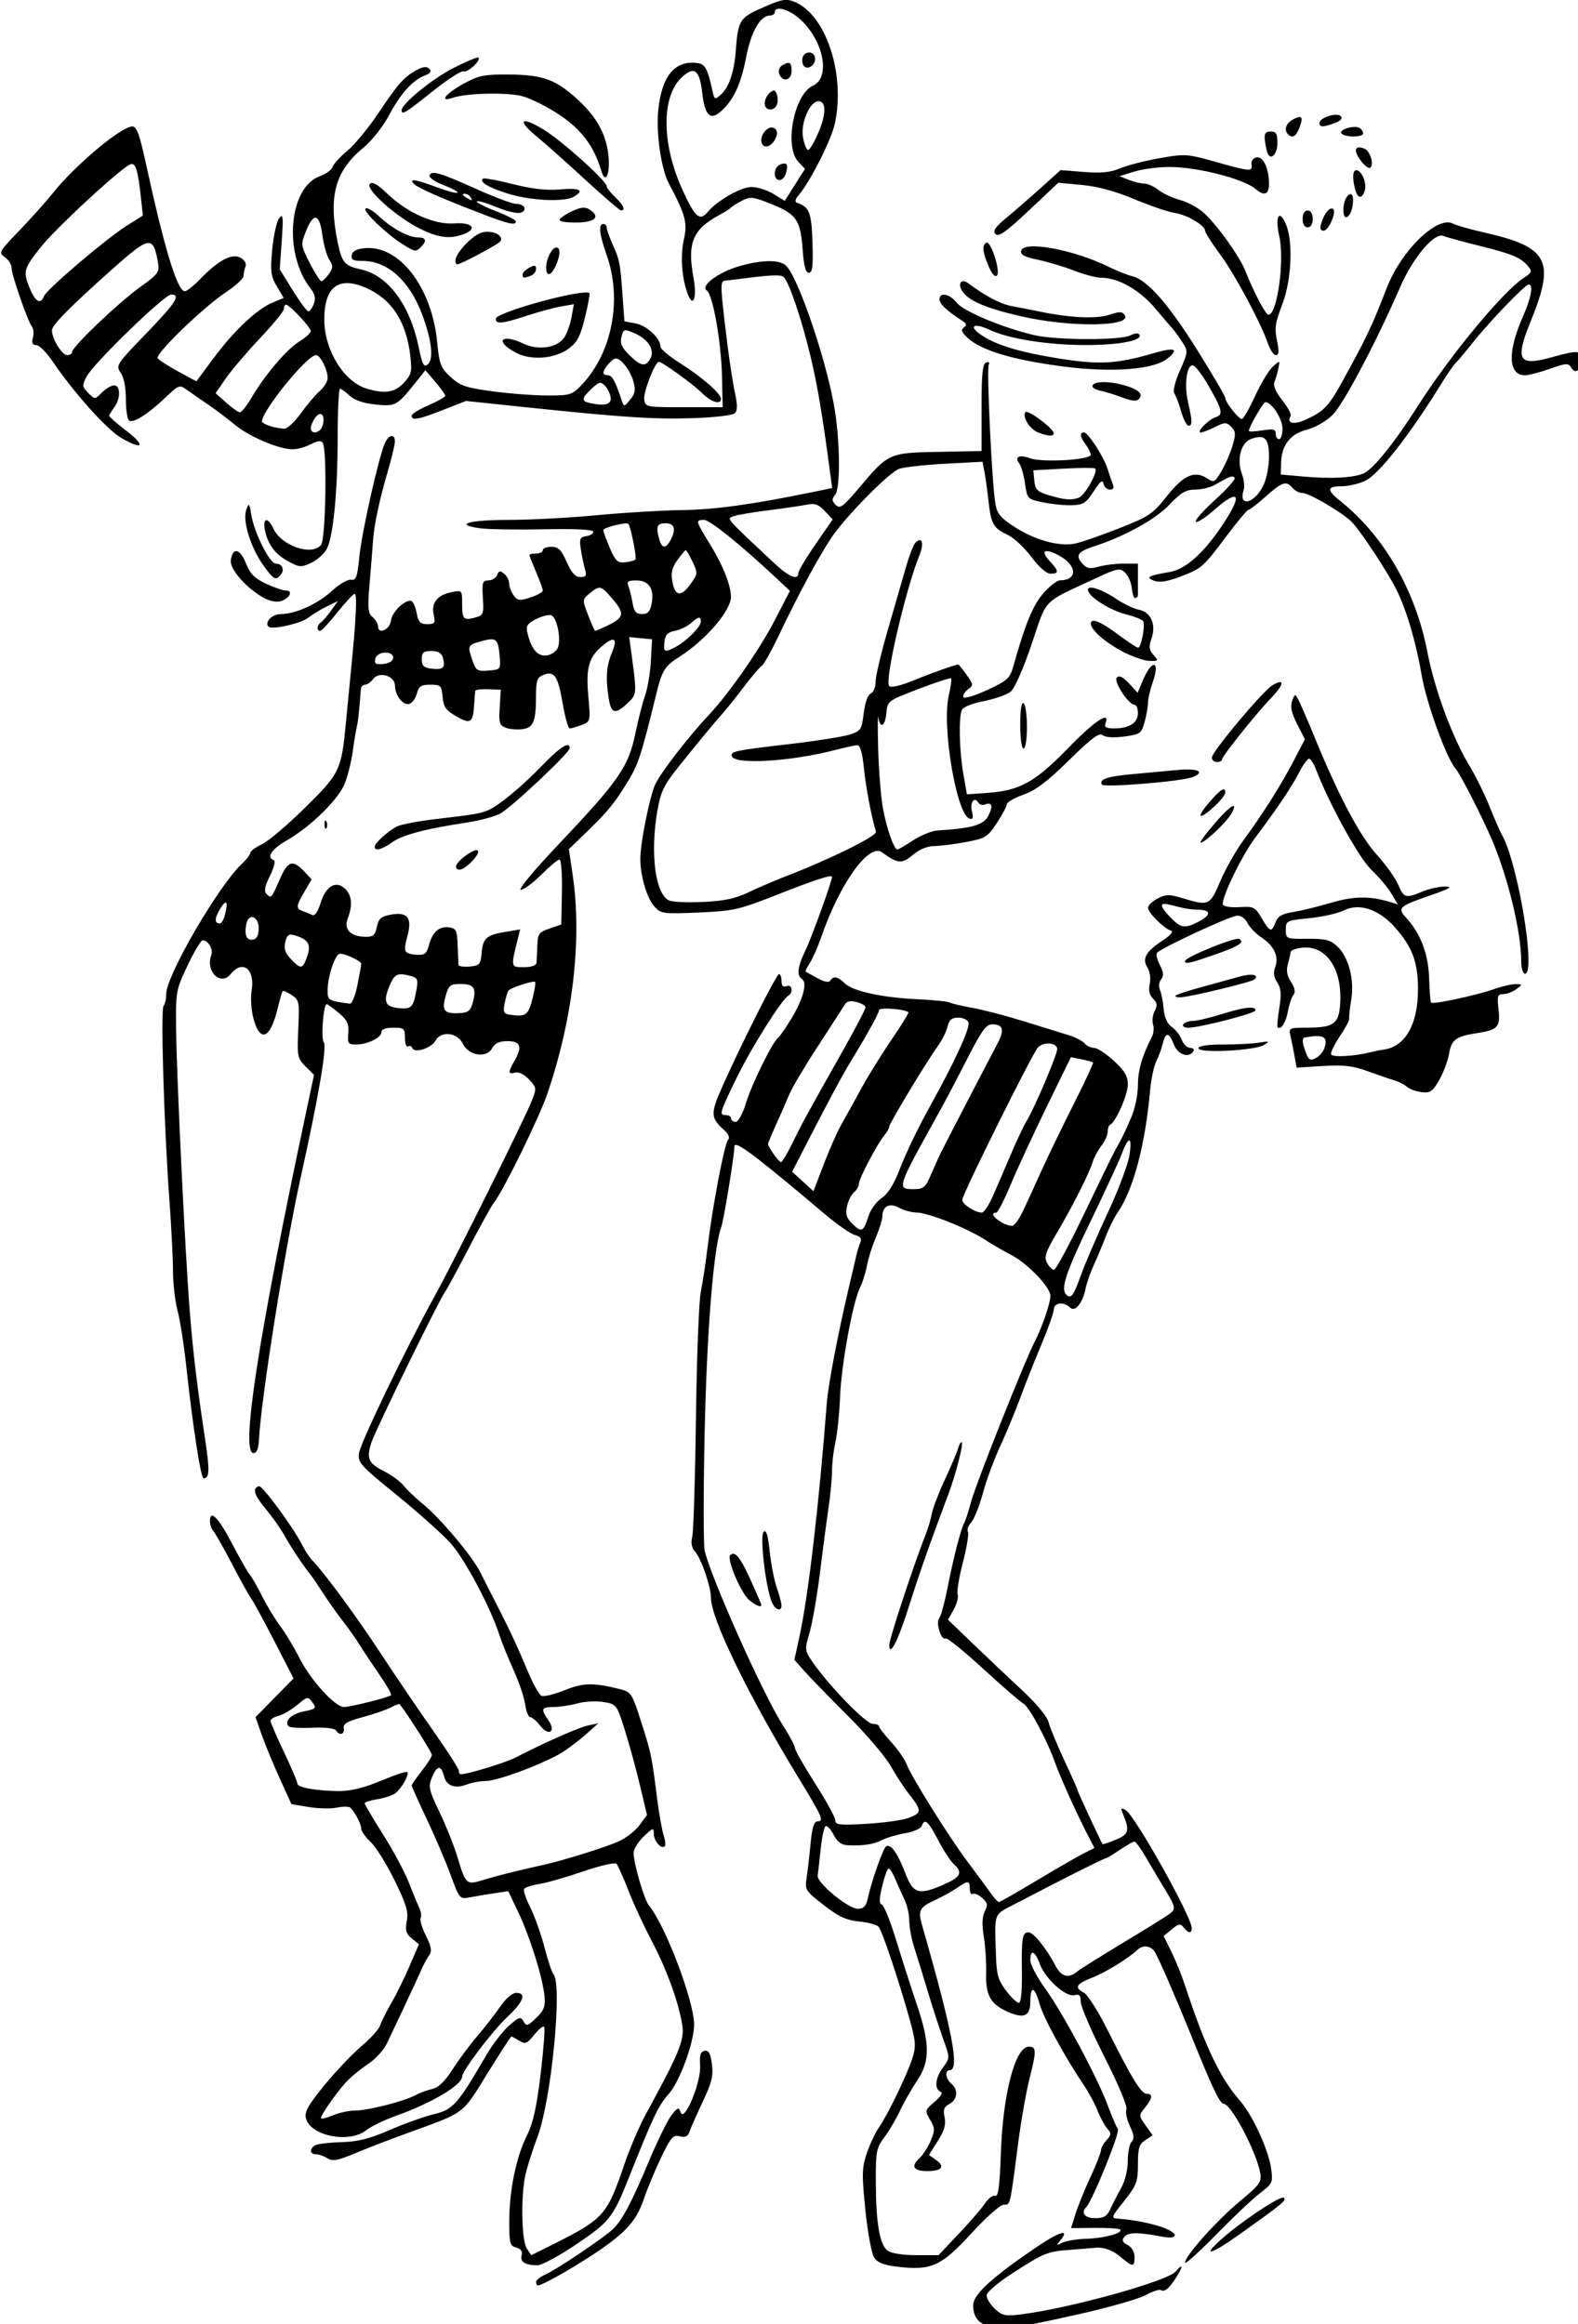 <?xml version="1.0" encoding="UTF-8" standalone="no"?>
<svg
   xmlns:dc="http://purl.org/dc/elements/1.1/"
   xmlns:cc="http://creativecommons.org/ns#"
   xmlns:rdf="http://www.w3.org/1999/02/22-rdf-syntax-ns#"
   xmlns:svg="http://www.w3.org/2000/svg"
   xmlns="http://www.w3.org/2000/svg"
   xmlns:sodipodi="http://sodipodi.sourceforge.net/DTD/sodipodi-0.dtd"
   xmlns:inkscape="http://www.inkscape.org/namespaces/inkscape"
   sodipodi:docname="Midsummer snow party.svg"
   inkscape:version="1.0 (4035a4fb49, 2020-05-01)"
   id="svg13664"
   version="1.1"
   viewBox="0 0 124.377 183.131"
   height="183.131mm"
   width="124.377mm">
  <title
     id="title14262">Midsummer snow party</title>
  <defs
     id="defs13658" />
  <sodipodi:namedview
     inkscape:window-maximized="1"
     inkscape:window-y="-8"
     inkscape:window-x="-8"
     inkscape:window-height="705"
     inkscape:window-width="1366"
     fit-margin-bottom="0"
     fit-margin-right="0"
     fit-margin-left="0"
     fit-margin-top="0"
     inkscape:snap-global="false"
     showgrid="false"
     inkscape:document-rotation="0"
     inkscape:current-layer="layer1"
     inkscape:document-units="mm"
     inkscape:cy="451.68184"
     inkscape:cx="99.676367"
     inkscape:zoom="0.98994949"
     inkscape:pageshadow="2"
     inkscape:pageopacity="0.0"
     borderopacity="1.0"
     bordercolor="#666666"
     pagecolor="#ffffff"
     id="base" />
  <g
     transform="translate(-59.867,4.986)"
     id="layer1"
     inkscape:groupmode="layer"
     inkscape:label="Lager 1">
    <path
       transform="scale(0.265)"
       d="m 459.697,-18.844 c -1.46,0.02 -3.245,0.676 -6.768,2.211 -7.035,3.065 -7.482,3.771 -8.172,12.865 -0.485,6.391 -1.994,10.876 -4.391,13.045 -1.84,1.665 -1.941,1.621 -2.551,-1.129 -1.452,-6.546 -2.159,-7.869 -4.389,-8.195 -6.746,-0.988 -10.777,3.887 -11.74,14.199 -0.643,6.889 0.891,17.306 3.188,21.633 4.962,9.35 5.573,11.634 4.445,16.631 -1.101,4.876 -0.628,11.493 1.158,16.191 1.647,4.333 2.799,1.08 1.707,-4.822 -1.913,-10.342 -0.251,-14.384 7.672,-18.66 1.65,-0.891 3.225,-1.894 3.5,-2.23 0.275,-0.337 1.741,-1.251 3.258,-2.033 2.506,-1.292 3.329,-1.19 9,1.119 7.31,2.976 8.42,4.665 9.066,13.805 0.324,4.585 0.858,6.5 1.816,6.5 1.063,0 1.298,-1.943 1.072,-9 -0.285,-8.932 -0.903,-10.514 -4.605,-11.816 -0.72,-0.253 -0.538,-1.055 0.52,-2.287 3.428,-3.993 9.716,-16.433 10.756,-21.283 3.157,-14.721 -2.656,-32.291 -11.959,-36.145 -0.948,-0.393 -1.708,-0.61 -2.584,-0.598 z m -1.957,2.621 c 1.403,0.032 3.641,0.999 5.59,2.639 7.404,6.23 9.885,17.747 4.365,20.262 -5.618,2.56 -8.598,18.073 -4.342,22.604 l 1.996,2.125 -3.018,4.758 -3.018,4.758 -3.348,-2.068 c -1.841,-1.138 -4.786,-2.068 -6.547,-2.068 -3.119,0 -10.185,4.033 -12.992,7.416 -2.384,2.873 -3.75,1.678 -7.529,-6.59 C 422.632,23.903 422.57,9.854 428.748,4.125 c 3.681,-3.413 5.258,-2.168 6.043,4.773 0.755,6.671 2.414,8.239 5.635,5.324 3.696,-3.344 5.898,-8.09 7.402,-15.953 1.484,-7.756 4.212,-12.484 7.203,-12.484 0.729,0 1.326,-0.45 1.326,-1 0,-0.711 0.541,-1.027 1.383,-1.008 z m 8.68,13.021 c -0.589,0.048 -1.185,0.377 -1.592,1.035 -0.356,0.576 -0.4,1.693 -0.098,2.482 0.762,1.986 3.627,0.692 3.627,-1.639 0,-1.259 -0.956,-1.959 -1.938,-1.879 z m -98.434,1.496 c -0.859,0.123 -3.832,1.397 -7.178,3.1 -6.332,3.223 -15.451,10.659 -15.451,12.6 0,1.505 1.209,0.765 9.205,-5.633 4.416,-3.533 8.567,-6.217 9.225,-5.965 1.223,0.469 5.264,-3.252 4.434,-4.082 -0.032,-0.032 -0.112,-0.037 -0.234,-0.02 z M 460.367,-0.125 c -0.443,0.006 -1.063,0.29 -1.906,0.824 -0.766,0.486 -1.119,1.606 -0.781,2.486 0.994,2.59 3.678,1.932 3.678,-0.9 0,-1.66 -0.252,-2.421 -0.99,-2.41 z M 352.262,1.139 c -0.554,0.027 -1.222,0.255 -2.049,0.684 -3.948,2.045 -5.831,4.115 -11.523,12.67 -3.007,4.519 -7.239,9.681 -9.402,11.471 -2.164,1.79 -4.161,3.968 -4.438,4.84 -0.277,0.871 -1.992,2.123 -3.812,2.781 -9.256,3.347 -10.89,23.011 -2.771,33.369 1.318,1.682 1.594,2.96 0.99,4.582 -0.46,1.238 -1.189,2.246 -1.619,2.24 -0.43,-0.006 -2.522,-2.819 -4.648,-6.25 l -3.867,-6.24 0.592,-8.5 c 0.508,-7.298 0.401,-8.247 -0.768,-6.715 -0.748,0.982 -1.677,5.153 -2.062,9.27 -0.612,6.529 -0.44,7.93 1.352,10.967 l 2.055,3.48 -3.406,1.422 c -4.616,1.929 -11.489,8.432 -17.543,16.598 l -5.018,6.768 -5.465,-2.959 c -3.005,-1.628 -5.729,-3.39 -6.055,-3.916 -0.783,-1.267 13.6,-15.175 20.281,-19.609 2.899,-1.924 5.271,-4.094 5.271,-4.82 0,-0.727 0.26,-1.998 0.578,-2.826 0.351,-0.915 -0.253,-1.949 -1.541,-2.639 -2.54,-1.359 -6.542,0.782 -11.984,6.414 -1.895,1.961 -3.921,3.566 -4.504,3.566 -2.261,0 -6.089,-12.607 -11.768,-38.75 -1.692,-7.791 -2.611,-10.25 -3.824,-10.25 -3.321,0 -16.978,11.436 -23.697,19.844 -2.047,2.561 -6.545,7.581 -9.994,11.156 -6.013,6.233 -6.188,6.557 -4.268,7.873 1.101,0.755 2.002,2.189 2.002,3.189 0,2.076 4.801,15.899 6.074,17.49 0.463,0.579 0.584,2.041 0.268,3.25 -0.412,1.574 -0.129,2.197 0.994,2.197 0.863,0 3.019,2.138 4.791,4.75 6.393,9.424 16.162,20.334 20.461,22.854 6.462,3.787 7.466,2.417 1.541,-2.102 -2.821,-2.152 -5.117,-4.158 -5.098,-4.457 0.018,-0.299 0.693,-1.419 1.5,-2.486 1.934,-2.555 1.915,-6.559 -0.029,-6.559 -0.825,0 -2.45,0.95 -3.611,2.111 -2.105,2.105 -2.118,2.104 -4.094,0.129 -1.826,-1.826 -1.864,-2.205 -0.488,-4.859 2.006,-3.87 23.142,-24.381 25.123,-24.381 3.024,0 1.496,2.379 -7.482,11.66 -8.738,9.033 -8.997,9.432 -7.5,11.57 0.962,1.374 1.553,4.385 1.553,7.934 0,3.145 0.436,5.988 0.971,6.318 1.288,0.796 5.561,-1.919 10.727,-6.816 4.072,-3.86 4.267,-3.929 6.5,-2.311 1.266,0.918 4.103,2.889 6.303,4.381 2.2,1.492 5.764,4.183 7.92,5.98 4.223,3.519 13.095,7.283 17.166,7.283 1.382,0 3.815,-0.673 5.406,-1.496 2.016,-1.043 3.097,-1.166 3.566,-0.406 1.319,2.134 0.875,28.676 -0.508,30.342 -2.82,3.398 -11.864,0.26 -14.232,-4.938 -1.582,-3.472 -3.199,-3.148 -2.471,0.494 0.863,4.317 3.061,7.237 7.062,9.389 3.272,1.759 3.727,1.778 6.869,0.287 1.851,-0.878 3.924,-2.824 4.607,-4.324 1.871,-4.106 3.098,-17.168 3.105,-33.098 0.004,-7.838 0.316,-14.25 0.693,-14.25 0.377,0 1.671,0.928 2.877,2.061 1.427,1.34 4.111,2.258 7.688,2.627 5.986,0.618 6.359,0.409 12.037,-6.697 l 2.789,-3.49 2.961,3.463 c 1.629,1.904 2.963,3.761 2.963,4.127 0,0.366 -2.25,1.631 -5,2.814 -2.75,1.183 -5,2.588 -5,3.123 0,1.53 1.942,1.172 9.301,-1.715 l 6.852,-2.688 17.174,1.805 c 29.282,3.078 38.78,3.702 50.438,3.314 6.34,-0.211 11.746,-0.854 12.365,-1.473 0.789,-0.789 0.801,-2.464 0.043,-5.936 -0.581,-2.66 -1.587,-9.111 -2.236,-14.336 -2.18,-17.546 -2.239,-18.99 -0.783,-19.129 0.741,-0.071 2.473,-0.277 3.848,-0.457 9.431,-1.238 12.628,-1.404 13.555,-0.707 1.541,1.159 5.255,11.99 8.004,23.342 2.063,8.521 3.774,18.681 5.969,35.469 l 0.525,4.016 -6.277,1.287 c -17.755,3.642 -28.727,5.143 -38.488,5.268 -5.933,0.076 -17.312,0.762 -25.287,1.523 -7.975,0.762 -19.761,1.386 -26.191,1.387 -11.79,0.002 -16.472,1.357 -8.578,2.482 2.348,0.335 10.903,0.476 19.012,0.314 9.337,-0.187 14.759,0.072 14.789,0.705 0.026,0.55 -0.925,1.152 -2.113,1.336 -1.887,0.293 -2.088,0.799 -1.592,4 0.312,2.016 0.871,4.677 1.238,5.914 0.542,1.824 0.276,2.25 -1.402,2.25 -1.492,0 -2.626,-1.257 -4.061,-4.5 -1.61,-3.641 -2.479,-4.5 -4.547,-4.5 -1.406,0 -2.555,0.45 -2.555,1 0,0.55 -0.9,1 -2,1 -1.1,0 -2,0.189 -2,0.418 0,0.229 0.9,2.516 2,5.082 1.1,2.566 2,5.044 2,5.506 0,0.462 -1.651,1.383 -3.668,2.049 -3.236,1.068 -3.823,0.996 -5,-0.613 -0.733,-1.003 -1.332,-2.582 -1.332,-3.51 0,-0.928 -0.67,-2.243 -1.488,-2.922 -1.205,-1 -1.606,-0.927 -2.107,0.379 -0.34,0.887 -1.503,1.611 -2.584,1.611 -1.741,0 -1.928,0.589 -1.643,5.16 0.303,4.864 0.168,5.202 -2.365,5.896 -3.411,0.935 -3.812,0.482 -3.812,-4.303 0,-3.886 -0.022,-3.909 -3.25,-3.24 -4.183,0.866 -5.976,3.182 -5.199,6.717 0.54,2.457 0.323,2.77 -1.926,2.77 -2.104,0 -2.646,-0.593 -3.191,-3.5 -0.361,-1.925 -1.169,-3.489 -1.795,-3.477 -2.142,0.042 -5.486,3.474 -5.812,5.967 -0.349,2.662 -3.826,4.211 -3.826,1.705 0,-0.798 -0.735,-2.06 -1.633,-2.805 -1.39,-1.154 -1.523,-2.619 -0.895,-9.873 0.406,-4.685 0.86,-10.383 1.012,-12.662 0.325,-4.893 1.918,-12.334 4.586,-21.426 1.061,-3.614 1.93,-7.327 1.93,-8.25 0,-2.421 -1.877,-2.065 -3.008,0.57 -1.877,4.375 -6.849,26.521 -7.549,33.627 -0.603,6.119 -0.976,7.161 -2.477,6.914 -0.972,-0.16 -3.5,1.306 -5.617,3.258 -4.28,3.945 -10.883,6.951 -15.264,6.951 -2.599,0 -4.974,2.446 -3.656,3.764 0.988,0.988 9.522,-0.936 11.75,-2.648 1.276,-0.981 3.791,-2.503 5.59,-3.383 l 3.271,-1.6 -2.066,2.904 c -1.137,1.597 -2.497,3.168 -3.021,3.492 -1.136,0.702 -1.275,2.471 -0.193,2.471 0.418,0 2.737,-2.475 5.15,-5.5 2.414,-3.025 4.716,-5.5 5.117,-5.5 0.792,0 0.465,7.124 -1.01,22 -0.518,5.225 -1.216,12.425 -1.551,16 -1.35,14.409 -1.799,15.351 -12.111,25.514 -5.187,5.111 -10.988,10.034 -12.893,10.938 -1.905,0.904 -3.463,2.055 -3.463,2.557 0,0.502 -1.106,1.943 -2.457,3.203 -6.937,6.467 -22.543,33.28 -22.543,38.732 0,1.461 -0.364,3.085 -0.809,3.607 -0.902,1.061 0.171,36.308 1.77,58.096 0.571,7.781 1.039,17.096 1.039,20.701 0,3.605 0.619,8.939 1.377,11.854 0.758,2.914 1.908,10.249 2.559,16.299 1.921,17.875 4.332,33.5 5.168,33.5 1.751,0 1.856,-2.296 0.516,-11.176 -2.499,-16.552 -3.64,-26.066 -4.654,-38.824 -1.346,-16.938 -3.855,-68.757 -4.031,-83.262 -0.141,-11.541 -0.076,-11.904 3.412,-19.25 1.956,-4.118 3.973,-7.488 4.482,-7.488 1.637,0 3.225,2.694 2.58,4.375 -1.851,4.824 2.75,9.382 5.742,5.688 3.566,-4.404 7.269,-1.542 6.25,4.832 -0.381,2.383 -0.129,6.009 0.6,8.611 1.967,7.025 4.921,5.763 7.072,-3.02 0.672,-2.743 1.366,-5.159 1.543,-5.371 0.177,-0.212 1.385,0.312 2.686,1.164 2.239,1.467 2.344,2 1.969,10.117 -0.374,8.098 -0.257,8.708 2.141,11.105 l 2.537,2.537 -2.49,11.73 c -14.147,66.649 -19.399,100.73 -15.521,100.73 0.982,0 1.504,-1.304 1.648,-4.123 0.626,-12.18 7.777,-57.086 12.4,-77.877 5.294,-23.806 7.884,-38.933 6.875,-40.158 -0.914,-1.11 -0.124,-11.342 0.875,-11.342 0.262,0 1.876,1.178 3.586,2.617 2.526,2.125 3.055,3.251 2.818,6 -0.261,3.03 -0.029,3.383 2.236,3.383 3.423,0 7.625,-2.016 7.625,-3.66 0,-0.864 1.242,-1.34 3.5,-1.34 3.237,0 3.5,0.229 3.5,3.059 0,1.682 0.411,2.805 0.914,2.494 0.503,-0.311 1.077,-0.077 1.275,0.518 0.547,1.642 5.7,0.003 6.871,-2.186 1.616,-3.019 6.538,-2.496 8.141,0.865 1.725,3.617 7.102,4.42 8.768,1.309 0.787,-1.47 2.092,-2.059 4.566,-2.059 3.901,0 4.445,1.662 1.965,6 -1.893,3.311 -1.845,3.903 0.271,3.35 1.046,-0.273 2.739,0.565 4.129,2.045 2.27,2.416 2.299,2.648 0.816,6.354 -2.345,5.861 -23.082,47.569 -28.713,57.752 -8.369,15.134 -22.169,43.735 -22.658,46.957 -0.432,2.851 0.276,3.642 11.211,12.523 6.42,5.214 13.625,11.653 16.012,14.309 4.205,4.677 11.855,19.045 14.488,27.211 0.709,2.2 2.618,6.925 4.24,10.5 1.622,3.575 3.177,8.187 3.457,10.25 0.28,2.062 0.946,3.75 1.482,3.75 0.536,0 1.886,1.158 2.998,2.572 2.596,3.3 4.788,1.725 2.381,-1.711 -2.293,-3.273 -2.044,-3.86 1.635,-3.867 1.788,-0.003 4.979,-0.486 7.092,-1.072 2.113,-0.587 5.592,-0.77 7.732,-0.408 3.844,0.649 3.921,0.751 6.312,8.322 1.331,4.216 3.361,11.625 4.51,16.465 l 2.09,8.799 -2.244,3.055 c -1.234,1.68 -4.042,3.85 -6.242,4.824 -4.163,1.843 -16.442,5.666 -22.5,7.004 -7.559,1.67 -13.688,3.209 -17.736,4.455 -5.022,1.546 -5.17,1.411 -7.695,-6.938 -0.998,-3.3 -3.385,-9.272 -5.305,-13.271 -3.151,-6.565 -3.37,-7.56 -2.256,-10.25 1.501,-3.624 2.747,-3.802 3.572,-0.514 0.753,2.999 3.247,3.931 6.852,2.561 1.483,-0.564 4.042,-1.025 5.684,-1.025 3.525,0 17.888,-5.429 22.885,-8.65 1.925,-1.241 5.075,-3.661 7,-5.379 l 3.5,-3.123 -3,0.627 c -2.775,0.58 -13.101,5.142 -21.57,9.529 -2.983,1.545 -14.259,4.996 -16.324,4.996 -0.333,0 -0.605,-0.485 -0.605,-1.078 0,-0.593 -3.388,-5.88 -7.529,-11.75 -4.141,-5.87 -11.25,-16.342 -15.797,-23.273 -7.26,-11.067 -16.555,-23.685 -20.436,-27.742 -0.707,-0.74 -2.014,-2.765 -2.904,-4.5 -2.761,-5.384 -11.784,-17.62 -12.771,-17.318 -2.048,0.626 -1.474,2.58 1.973,6.705 1.985,2.376 4.494,5.925 5.576,7.889 1.857,3.368 5.798,9.295 7.727,11.621 0.48,0.579 2.164,3.054 3.742,5.5 1.578,2.446 4.266,6.247 5.975,8.447 1.708,2.2 3.97,5.406 5.025,7.123 1.056,1.718 3.674,5.662 5.82,8.766 2.146,3.103 3.703,5.842 3.459,6.086 -0.67,0.67 -12.03,3.525 -14.023,3.525 -2.645,0 -9.972,-8.085 -13.279,-14.654 -1.618,-3.215 -4.147,-7.421 -5.619,-9.346 -1.472,-1.925 -3.898,-5.921 -5.391,-8.881 -1.493,-2.96 -3.171,-5.885 -3.729,-6.5 -0.558,-0.615 -2.884,-4.695 -5.168,-9.066 -4.112,-7.871 -6.65,-10.481 -6.65,-6.836 0,1.036 0.418,2.311 0.93,2.834 0.512,0.522 3.048,4.999 5.633,9.949 2.585,4.95 5.166,9.587 5.736,10.305 0.57,0.717 3.628,6.342 6.797,12.5 l 5.762,11.195 -5.66,5.762 -5.658,5.762 1.844,5.238 c 1.014,2.881 3.419,8.699 5.344,12.93 l 3.498,7.691 5.137,0.857 c 2.826,0.471 6.555,0.556 8.287,0.188 1.732,-0.368 3.532,-0.391 4,-0.049 1.252,0.914 3.352,4.899 3.352,6.361 0,0.697 1.263,2.46 2.809,3.918 1.545,1.458 4.736,6.575 7.09,11.369 3.483,7.095 4.158,9.353 3.635,12.141 -0.518,2.762 -0.23,3.758 1.484,5.146 l 2.127,1.721 -2.781,6.482 c -1.529,3.565 -3.985,8.551 -5.457,11.08 -1.472,2.529 -2.963,5.506 -3.314,6.615 -0.352,1.109 -2.857,3.884 -5.566,6.168 -2.709,2.284 -7.662,7.503 -11.006,11.596 -4.84,5.923 -5.958,7.927 -5.48,9.83 1.312,5.227 12.85,7.536 17.881,3.578 1.479,-1.164 5.477,-3.105 8.885,-4.314 10.568,-3.75 19.695,-9.17 19.695,-11.695 0,-1.666 9.045,-13.596 13.404,-17.68 4.873,-4.565 5.845,-7.195 2.66,-7.195 -1.142,0 -3.089,1.682 -4.75,4.104 -1.548,2.257 -4.614,6.2 -6.814,8.762 -2.2,2.561 -5.512,7.018 -7.359,9.904 -2.273,3.551 -4.213,5.427 -6,5.805 -1.452,0.306 -3.766,1.162 -5.141,1.9 -3.408,1.83 -14.087,4.525 -17.928,4.525 -1.726,0 -4.698,0.652 -6.605,1.449 -1.907,0.796 -3.467,1.16 -3.467,0.805 0,-1.079 5.34,-8.594 8,-11.258 1.375,-1.377 4.184,-3.627 6.244,-5 2.06,-1.373 4.488,-4.071 5.396,-5.996 0.908,-1.925 3.357,-7.104 5.439,-11.51 2.083,-4.405 4.264,-9.13 4.85,-10.5 0.585,-1.37 1.592,-3.221 2.234,-4.115 0.926,-1.288 0.727,-2.517 -0.955,-5.916 -1.168,-2.36 -1.865,-4.707 -1.549,-5.219 0.316,-0.511 0.12,-1.899 -0.436,-3.084 -0.556,-1.185 -1.978,-4.631 -3.158,-7.656 -1.181,-3.025 -4.602,-9.384 -7.605,-14.131 -3.003,-4.747 -5.461,-8.904 -5.461,-9.238 0,-0.334 1.692,-0.878 3.762,-1.209 2.069,-0.331 4.472,-1.124 5.338,-1.762 1.871,-1.379 4.268,-5.625 3.57,-6.322 -0.27,-0.27 -3.784,0.894 -7.811,2.586 -4.917,2.066 -8.971,3.074 -12.342,3.066 -6.76,-0.015 -12.518,-1.037 -12.518,-2.221 0,-0.533 -1.8,-4.758 -4,-9.389 -2.2,-4.631 -4,-8.811 -4,-9.291 0,-0.48 1.089,-1.146 2.422,-1.48 1.333,-0.334 3.829,-1.791 5.547,-3.236 3.012,-2.535 3.173,-2.561 4.506,-0.75 1.276,1.734 1.076,1.94 -2.605,2.697 -3.769,0.776 -5.935,2.948 -4.436,4.447 0.375,0.374 3.537,0.553 7.027,0.396 3.704,-0.166 6.619,0.156 7.002,0.775 1.037,1.678 2.654,1.234 2.33,-0.641 -0.226,-1.312 1.083,-2.071 5.707,-3.311 3.3,-0.885 7.051,-2.18 8.336,-2.879 1.285,-0.699 2.453,-1.122 2.598,-0.939 2.329,2.933 9.566,14.32 9.566,15.053 0,0.544 -1.35,2.694 -3,4.777 -1.65,2.083 -3,4.036 -3,4.338 0,0.302 1.987,4.736 4.418,9.855 2.431,5.119 5.638,12.612 7.125,16.652 2.684,7.29 2.727,7.341 5.83,6.742 1.719,-0.332 4.975,-0.875 7.236,-1.209 l 4.111,-0.607 3.029,6.365 c 3.46,7.271 7.256,19.47 7.756,24.93 0.276,3.011 -0.19,4.216 -2.482,6.412 -2.538,2.432 -2.919,2.534 -3.771,1.01 -0.849,-1.516 -1.304,-1.379 -4.35,1.311 -1.871,1.652 -4.93,5.636 -6.797,8.854 -8.401,14.474 -9.827,16.083 -15.42,17.414 -2.853,0.679 -8.786,2.795 -13.186,4.703 -6.105,2.647 -9.542,3.51 -14.504,3.639 -3.576,0.093 -7.064,0.515 -7.75,0.939 -1.724,1.066 -1.564,2.652 0.268,2.652 0.832,0 2.367,0.535 3.412,1.188 1.556,0.971 3.051,0.704 8.238,-1.479 3.485,-1.466 10.611,-4.214 15.836,-6.105 17.06,-6.177 15.938,-5.339 23.461,-17.541 3.751,-6.084 6.989,-11.062 7.193,-11.062 0.205,0 1.273,0.563 2.373,1.25 1.755,1.096 2.293,0.882 4.396,-1.75 1.318,-1.65 2.654,-2.745 2.969,-2.434 0.315,0.311 -0.152,6.611 -1.037,14 -1.189,9.929 -2.249,14.704 -4.061,18.303 -3.194,6.346 -5.255,16.303 -5.277,25.475 -0.016,6.605 0.191,7.399 2.062,7.889 1.402,0.367 1.928,1.13 1.611,2.342 -0.507,1.941 1.094,2.926 4.754,2.926 1.255,0 6.457,-2.813 11.559,-6.25 9.728,-6.554 10.867,-7.982 15.363,-19.25 7.593,-19.03 8.976,-21.938 12.125,-25.5 3.266,-3.694 7.508,-15.323 7.508,-20.584 0,-6.951 -8.608,-29.63 -13.441,-35.416 -1.395,-1.67 -4.559,-12.516 -4.559,-15.627 0,-1.099 1.35,-3.292 3,-4.873 2.77,-2.654 3,-2.715 3,-0.809 0,2.149 2.256,4.719 3.26,3.715 0.317,-0.317 0.175,-1.774 -0.314,-3.24 -0.49,-1.466 -1.348,-6.266 -1.908,-10.666 -1.677,-13.175 -1.778,-13.657 -4.748,-22.965 -2.735,-8.573 -3.012,-9.006 -6.324,-9.84 -7.887,-1.986 -10.963,-1.929 -16.477,0.309 -3.006,1.22 -6.088,1.98 -6.85,1.688 -0.762,-0.292 -2.816,-4.055 -4.564,-8.361 -1.749,-4.306 -5.029,-11.43 -7.289,-15.83 -2.26,-4.4 -5.118,-10.025 -6.352,-12.5 -2.474,-4.962 -11.966,-16.206 -17.434,-20.652 -1.925,-1.565 -4.331,-3.872 -5.346,-5.125 -1.014,-1.253 -3.624,-3.185 -5.799,-4.295 -4.816,-2.457 -5.388,-3.754 -3.82,-8.637 1.168,-3.639 20.304,-42.731 21.926,-44.791 0.433,-0.55 3.599,-6.4 7.035,-13 3.436,-6.6 6.798,-12.675 7.475,-13.5 2.613,-3.188 13.278,-24.866 15.742,-32 7.697,-22.281 10.499,-46.04 7.693,-65.227 l -1.152,-7.883 5.373,-5.195 c 6.405,-6.193 8.303,-8.539 12.412,-15.344 2.886,-4.779 3.827,-7.706 8.152,-25.352 1.819,-7.42 2.446,-8.413 7.293,-11.535 7.655,-4.93 15.046,-13.629 14.971,-17.619 -0.067,-3.595 -2.412,-9.423 -6.369,-15.834 -4.162,-6.744 -4.225,-7.012 -1.65,-7.012 1.749,0 10.918,7.382 21.564,17.361 l 4,3.75 -4.5,8.695 c -4.561,8.812 -13.603,21.807 -19.615,28.193 -6.093,6.471 -14.572,17.473 -16.004,20.766 -1.698,3.904 -4.381,17.401 -4.381,22.043 -2.6e-4,5.143 1.988,11.803 4.248,14.229 1.938,2.081 2.673,2.176 13.152,1.715 10.302,-0.454 11.961,-0.828 23.1,-5.215 11.865,-4.673 16.5,-6.174 16.5,-5.34 0,1.283 -6.023,17.954 -7.854,21.74 -2.38,4.922 -2.706,7.599 -1.047,8.625 1.668,1.031 0.288,6.085 -3.234,11.834 -1.72,2.807 -3.469,5.328 -3.885,5.604 -1.556,1.029 -7.817,13.709 -9.504,19.25 -1.014,3.331 -2.324,5.75 -3.113,5.75 -0.75,0 -1.363,-0.45 -1.363,-1 0,-0.55 -0.675,-1 -1.5,-1 -2.139,0 -2.003,-0.487 3.041,-10.867 4.389,-9.032 13.361,-23.336 15.443,-24.623 1.63,-1.007 1.206,-3.52 -0.484,-2.871 -1.041,0.399 -1.5,-0.069 -1.5,-1.531 0,-1.159 -0.337,-2.077 -0.75,-2.043 -0.791,0.068 -11.494,21.336 -16.992,33.766 -3.43,7.754 -3.369,8.95 0.646,12.584 1.386,1.254 1.772,2.272 1.146,3.025 -1.08,1.301 -4.664,20.214 -6.076,32.061 -0.524,4.4 -1.418,10.25 -1.984,13 -0.566,2.75 -1.216,19.656 -1.445,37.568 -0.229,17.912 -0.724,33.794 -1.1,35.291 -0.458,1.824 -0.183,3.286 0.832,4.432 1.863,2.104 4.723,10.411 4.723,13.719 0,6.195 11.158,29.125 26.102,53.637 7.024,11.522 7.608,12.854 5.639,12.854 -1.088,0 -1.64,1.764 -2.115,6.75 -0.354,3.713 -0.893,8.325 -1.197,10.25 -0.522,3.305 -0.236,3.747 5.139,7.91 4.467,3.461 6.734,4.509 10.543,4.875 2.669,0.256 5.272,0.973 5.783,1.592 1.069,1.294 5.88,15.625 9.107,27.125 1.948,6.941 2.055,8.325 0.92,11.926 -1.523,4.833 -7.411,16.996 -10.006,20.672 -1.009,1.429 -2.592,4.805 -3.516,7.5 -1.493,4.358 -1.545,6.23 -0.471,16.9 0.665,6.6 1.833,12.966 2.596,14.146 1.05,1.625 2.817,2.312 7.277,2.83 9.755,1.132 12.776,-0.259 21.666,-9.973 4.336,-4.738 8.594,-8.504 9.613,-8.504 2.012,0 1.834,0.756 4.324,-18.5 0.853,-6.6 2.415,-15.375 3.469,-19.5 1.98,-7.753 1.935,-9 -0.318,-9 -4.041,0 -7.703,13.943 -8.322,31.676 -0.346,9.918 -0.767,13.057 -1.699,12.699 -0.681,-0.261 -2.013,0.706 -2.959,2.15 -0.946,1.444 -4.455,5.517 -7.797,9.051 l -6.074,6.424 h -6.66 c -3.911,0 -7.4,-0.54 -8.451,-1.309 -2.388,-1.746 -3.496,-8.065 -3.549,-20.246 -0.04,-9.289 0.153,-10.318 2.537,-13.5 1.419,-1.894 3.527,-5.47 4.682,-7.945 1.155,-2.475 3.426,-6.466 5.049,-8.869 3.889,-5.762 3.875,-10.974 -0.066,-22.631 -1.674,-4.95 -4.443,-13.576 -6.154,-19.17 -1.711,-5.594 -3.623,-10.341 -4.248,-10.549 -0.84,-0.28 -0.813,-1.736 0.109,-5.58 0.686,-2.86 1.543,-5.201 1.904,-5.201 0.361,0 1.273,1.462 2.025,3.25 0.753,1.787 1.988,4.557 2.744,6.154 0.757,1.597 1.375,4.394 1.375,6.215 0,1.821 0.621,5.239 1.379,7.596 0.758,2.357 2.601,8.335 4.096,13.285 1.495,4.95 3.599,11.444 4.676,14.432 1.957,5.429 1.955,5.432 -0.098,8.209 -2.311,3.126 -2.678,6.431 -0.803,7.215 0.822,0.344 0.229,1.39 -1.732,3.057 -2.915,2.476 -2.945,2.596 -1.338,5.316 1.468,2.485 1.488,3.154 0.189,6.242 -0.8,1.902 -2.345,4.29 -3.434,5.305 -2.571,2.396 -1.656,3.725 2.564,3.725 4.185,0 5.205,-1.391 2.439,-3.328 l -2.094,-1.467 2.639,-4.182 c 1.95,-3.089 2.477,-4.924 2.014,-7.031 -0.493,-2.243 -0.186,-3.088 1.438,-3.957 2.42,-1.295 2.698,-4.265 0.564,-6.035 -1.684,-1.398 -2.023,-4 -0.52,-4 3.084,0 0.939,-11.311 -8.186,-43.143 -1.263,-4.407 -0.782,-5.31 3.998,-7.508 2.039,-0.937 4.901,-2.525 6.361,-3.527 3.374,-2.317 3.846,-2.286 3.846,0.238 0,1.132 0.392,1.815 0.871,1.52 0.479,-0.296 1.742,0.24 2.809,1.191 1.619,1.444 1.748,2.102 0.781,3.992 -0.792,1.549 -0.888,3.916 -0.299,7.5 0.473,2.88 0.785,7.719 0.693,10.752 -0.201,6.623 1.244,9.276 6.293,11.553 4.964,2.239 6.852,1.401 6.852,-3.037 0,-4.798 1.334,-4.448 2.744,0.719 1.104,4.046 7.415,15.63 13.211,24.25 1.479,2.2 3.293,5.575 4.031,7.5 0.738,1.925 2.014,4.287 2.834,5.25 1.325,1.556 1.306,1.954 -0.166,3.58 -0.91,1.006 -1.654,2.365 -1.654,3.021 0,0.656 -1.402,4.221 -3.115,7.922 -1.713,3.7 -3.714,8.628 -4.445,10.951 l -1.328,4.225 7.02,-0.066 c 3.861,-0.036 7.272,0.188 7.582,0.498 1.022,1.022 -4.659,2.583 -9.982,2.74 -2.877,0.085 -6.13,0.615 -7.23,1.18 -1.797,0.922 -1.859,0.857 -0.607,-0.66 3.051,-3.698 -0.267,-2.677 -7.631,2.35 -12.891,8.799 -18.262,13.769 -18.262,16.896 0,3.855 1.939,5.934 5.998,6.428 h 0.002 c 4.899,0.594 8.352,0.077 25.998,-3.896 8.525,-1.919 17.184,-4.4 19.244,-5.514 2.06,-1.114 4.108,-1.804 4.549,-1.531 1.105,0.683 2.445,-0.389 4.479,-3.586 2.232,-3.509 2.221,-4.587 -0.021,-1.943 -2.457,2.897 -31.545,10.963 -46.043,12.768 -4.66,0.58 -5.586,0.382 -7.75,-1.65 -1.352,-1.27 -2.457,-3.054 -2.457,-3.967 0,-0.973 3.207,-3.728 7.75,-6.66 9.458,-6.103 10.264,-6.422 17.604,-6.967 3.22,-0.239 6.145,-0.473 6.5,-0.52 2.78,-0.36 5.432,0.525 7.963,2.654 3.697,3.11 4.184,3.113 4.184,0.033 0,-1.467 -0.836,-2.913 -2.064,-3.57 -1.59,-0.851 -1.808,-1.413 -0.945,-2.453 1.129,-1.361 4.193,-1.362 11.26,-0.008 4.254,0.816 5.072,-0.58 1.338,-2.281 -2.947,-1.343 -9.577,-2.754 -14.424,-3.07 -2.245,-0.146 -2.177,-0.351 1.75,-5.283 3.711,-4.661 4.086,-5.658 4.086,-10.879 0,-4.803 0.359,-5.985 2.188,-7.199 l 2.189,-1.453 -2.09,-2.934 c -2.058,-2.89 -2.06,-2.967 -0.188,-5.279 2.257,-2.787 2.417,-4.125 0.494,-4.125 -1.626,0 -4.422,-4.554 -11.527,-18.77 -2.795,-5.592 -5.979,-10.648 -7.074,-11.234 -2.966,-1.587 -2.454,-2.596 2.258,-4.455 4.171,-1.645 10.913,-5.775 13.621,-8.342 1.678,-1.591 4.126,-1.217 5.25,0.801 1.489,2.673 6.511,14.246 10.848,25 6.133,15.206 8.402,19.964 9.531,19.99 2.233,0.05 9.707,14.158 10.865,20.51 0.497,2.726 -0.059,3.503 -6.078,8.5 -6.854,5.691 -16.287,16.252 -16.287,18.234 0,0.622 4.162,-3.127 9.25,-8.328 5.088,-5.201 10.985,-10.773 13.107,-12.383 3.685,-2.795 3.831,-3.122 3.26,-7.291 -0.766,-5.591 -5.556,-15.954 -9.398,-20.332 -5.777,-6.583 -10.307,-16.097 -16.139,-33.9 -0.991,-3.025 -2.843,-7.615 -4.115,-10.199 l -2.314,-4.697 2.426,-2.004 c 2.082,-1.719 2.58,-1.797 3.533,-0.551 1.371,1.792 2.391,1.865 2.391,0.174 0,-3.332 -16.929,-33.543 -19.648,-35.064 -1.385,-0.775 -1.538,-0.613 -0.885,0.951 2.147,5.14 1.869,6.222 -2.016,7.846 -2.068,0.864 -3.854,1.453 -3.971,1.309 -0.444,-0.549 -7.48,-15.727 -7.48,-16.137 0,-0.236 -1.776,-4.237 -3.947,-8.893 -2.171,-4.655 -4.265,-9.728 -4.652,-11.271 -0.41,-1.633 -3.663,-5.557 -7.781,-9.385 -3.893,-3.618 -10.463,-9.831 -14.6,-13.807 l -7.52,-7.229 1.713,-3.037 c 0.942,-1.67 1.466,-3.677 1.166,-4.459 -0.3,-0.782 0.403,-5.078 1.561,-9.545 1.158,-4.467 1.826,-8.573 1.484,-9.125 -0.341,-0.552 0.101,-1.8 0.982,-2.773 0.881,-0.974 2.446,-4.883 3.479,-8.688 1.032,-3.804 3.338,-10.066 5.123,-13.916 1.785,-3.85 4.492,-10.375 6.014,-14.5 1.522,-4.125 4.38,-11.325 6.354,-16 1.973,-4.675 3.594,-9.288 3.605,-10.25 0.021,-2.013 3.012,-2.358 4.814,-0.555 1.498,1.498 3.764,-1.264 4.648,-5.672 0.329,-1.637 1.432,-4.787 2.453,-7 1.021,-2.213 2.618,-6.024 3.549,-8.467 0.93,-2.443 2.487,-5.593 3.459,-7 4.729,-6.846 8.262,-20.105 9.734,-36.525 0.294,-3.282 1.109,-7.107 1.809,-8.5 0.7,-1.393 1.569,-3.769 1.932,-5.281 0.854,-3.562 1.905,-3.483 3.314,0.25 1.133,3.002 4.476,4.153 5.807,2 0.34,-0.55 -0.096,-1 -0.967,-1 -0.871,0 -1.994,-1.081 -2.496,-2.4 -0.502,-1.319 -1.843,-3.051 -2.98,-3.848 -1.347,-0.943 -2.187,-2.81 -2.408,-5.35 -0.187,-2.146 -0.684,-4.697 -1.105,-5.666 -0.433,-0.997 -0.279,-2.35 0.355,-3.115 0.84,-1.012 0.756,-2.059 -0.336,-4.164 -0.803,-1.547 -1.218,-3.207 -0.922,-3.686 0.756,-1.224 21.378,-10.83 23.768,-11.072 1.191,-0.12 2.447,0.734 3.18,2.164 0.666,1.3 2.463,3.185 3.994,4.189 3.858,2.531 5.436,5.767 4.287,8.789 -0.663,1.743 -0.504,3.065 0.561,4.689 1.151,1.757 1.291,3.459 0.627,7.615 -0.47,2.944 -0.706,5.51 -0.523,5.703 0.932,0.982 2.465,-1.34 3.059,-4.635 0.368,-2.043 1.113,-4.276 1.656,-4.961 0.677,-0.853 0.452,-2.063 -0.715,-3.844 -1.184,-1.807 -1.473,-3.408 -0.949,-5.254 0.414,-1.461 0.789,-3.106 0.834,-3.656 0.045,-0.55 1.717,-1.138 3.715,-1.305 7.003,-0.585 11.704,6.529 11.02,16.672 -0.412,6.116 -1.884,7.133 -10.326,7.133 -4.723,0 -5.01,0.143 -4.504,2.25 0.297,1.238 0.842,3.909 1.209,5.938 l 0.668,3.688 7.801,-0.482 c 6.308,-0.389 8.92,-0.073 13.65,1.65 3.217,1.172 6.75,2.381 7.85,2.686 1.1,0.304 2.675,1.132 3.5,1.838 0.825,0.706 2.824,1.429 4.441,1.607 2.526,0.279 3.26,-0.236 5.201,-3.654 1.243,-2.189 2.547,-5.683 2.898,-7.764 0.717,-4.242 2.001,-5.181 8.41,-6.162 6.115,-0.936 6.89,-1.814 6.293,-7.113 -0.444,-3.941 -0.272,-4.48 1.434,-4.48 1.066,0 2.813,-0.661 3.881,-1.469 1.903,-1.44 1.899,-1.47 -0.184,-1.5 -1.168,-0.018 -4.078,0.658 -6.465,1.5 -5.203,1.836 -18.105,4.608 -18.695,4.018 -0.231,-0.231 -0.503,-3.504 -0.605,-7.273 -0.195,-7.157 -2.567,-13.369 -6.889,-18.039 -2.638,-2.852 -2.064,-3.372 7.279,-6.598 5.783,-1.997 6.783,-2.596 4.371,-2.615 -1.72,-0.013 -4.742,0.652 -6.717,1.477 -5.027,2.1 -5.569,1.95 -7.223,-2.008 -0.806,-1.929 -3.691,-5.966 -6.412,-8.971 -5.035,-5.56 -11.318,-17.436 -18.527,-35.021 -2.029,-4.95 -4.162,-9.883 -4.74,-10.963 -1.019,-1.904 -1.076,-1.895 -1.891,0.309 -0.609,1.645 -0.202,3.529 1.477,6.832 l 2.318,4.561 -3.268,6.266 c -3.873,7.428 -9.193,15.857 -14.922,23.645 -2.286,3.107 -5.418,8.619 -6.961,12.25 -3.095,7.283 -3.419,7.435 -10.998,5.154 -4.215,-1.268 -5.162,-1.266 -7.658,0.025 -1.567,0.81 -2.85,2.054 -2.85,2.762 0,1.438 4.766,6.19 6.834,6.814 0.8,0.242 -0.168,1.393 -2.418,2.875 -5.085,3.349 -6.255,5.397 -4.598,8.051 0.754,1.208 1.044,3.265 0.689,4.881 -0.414,1.885 -0.092,3.312 0.988,4.393 1.257,1.257 1.363,2.04 0.496,3.66 -0.607,1.134 -0.831,2.918 -0.5,3.963 0.332,1.045 0.187,2.714 -0.322,3.711 -2.979,5.835 -4.17,9.947 -4.17,14.402 0,2.845 -0.882,7.054 -2.035,9.715 -2.004,4.623 -2.548,5.73 -4.775,9.695 -0.618,1.1 -4.732,9.537 -9.143,18.75 -4.411,9.212 -8.46,16.75 -8.998,16.75 -0.538,0 -1.477,-0.932 -2.086,-2.07 -0.927,-1.733 -0.465,-3.158 2.842,-8.75 4.716,-7.977 9.64,-17.72 10.703,-21.18 0.422,-1.375 1.605,-3.573 2.629,-4.885 1.024,-1.312 1.863,-3.186 1.863,-4.166 0,-0.98 0.338,-1.932 0.75,-2.115 1.647,-0.732 5.25,-8.924 5.25,-11.936 0,-2.479 -0.944,-4.076 -4.166,-7.051 -2.292,-2.116 -4.938,-3.848 -5.879,-3.848 -0.941,0 -2.209,-0.6 -2.818,-1.334 -0.609,-0.734 -2.803,-1.856 -4.873,-2.49 -2.07,-0.634 -8.039,-2.482 -13.264,-4.107 -5.225,-1.626 -12.114,-3.42 -15.309,-3.988 -3.194,-0.568 -6.21,-1.282 -6.701,-1.586 -0.491,-0.304 -4.738,-0.73 -9.438,-0.949 -10.67,-0.497 -19.415,-2.407 -21.758,-4.75 -2.025,-2.025 -3.383,-2.271 -4.305,-0.779 -0.397,0.643 -1.795,0.368 -3.809,-0.75 -1.75,-0.971 -3.33,-1.838 -3.512,-1.928 -0.181,-0.09 0.375,-1.24 1.236,-2.555 0.861,-1.315 2.413,-4.84 3.447,-7.836 5.456,-15.804 14.127,-27.91 17.994,-25.123 4.791,3.452 5.918,3.552 9.174,0.812 1.889,-1.59 4.345,-2.637 6.189,-2.637 1.682,0 5.934,-0.528 9.447,-1.176 5.977,-1.101 6.58,-1.467 9.365,-5.672 1.637,-2.472 2.977,-4.986 2.977,-5.588 0,-0.602 2.222,-1.883 4.938,-2.848 3.662,-1.301 7.174,-3.956 13.596,-10.277 6.672,-6.567 8.96,-8.275 9.971,-7.436 0.822,0.682 3.212,0.838 6.393,0.416 4.789,-0.635 5.137,-0.881 6.086,-4.297 0.553,-1.993 1.009,-4.578 1.012,-5.746 0.003,-1.168 0.647,-3.941 1.43,-6.16 2.3,-6.52 -0.274,-6.905 -2.973,-0.445 l -1.52,3.635 -2.582,-2.785 c -1.783,-1.923 -2.906,-2.466 -3.621,-1.75 -1.102,1.102 3.499,8.129 5.322,8.129 0.522,0 0.949,1.109 0.949,2.465 0,2.894 -2.548,4.535 -7.041,4.535 -2.409,0 -3.035,-0.361 -2.598,-1.5 1.492,-3.889 -3.264,-0.731 -11.189,7.43 -9.748,10.038 -14.272,12.548 -23.865,13.242 l -6.168,0.445 -1.07,-6.141 c -1.17,-6.716 -1.414,-16.416 -0.475,-18.863 0.363,-0.945 2.927,-2.009 6.566,-2.725 3.284,-0.646 6.878,-1.909 7.986,-2.807 1.189,-0.963 3.745,-6.743 6.236,-14.105 4.732,-13.984 2.853,-12.055 19.094,-19.623 6.36,-2.964 7.13,-3.114 8.695,-1.697 0.944,0.855 1.853,2.969 2.021,4.699 0.168,1.73 0.644,3.032 1.057,2.895 0.412,-0.138 0.75,-0.475 0.75,-0.75 v -5 -4.5 h -4.256 c -2.341,0 -5.684,0.41 -7.428,0.91 -2.571,0.737 -3.487,0.56 -4.842,-0.938 -2.132,-2.356 -1.367,-3.528 3.289,-5.039 9.242,-3 18.463,-8.072 22.562,-12.412 3.448,-3.65 4.936,-4.523 7.723,-4.535 1.898,-0.008 4.576,-0.666 5.951,-1.461 4.395,-2.542 5.072,-2.785 5.779,-2.078 0.381,0.381 -2.22,3.329 -5.779,6.553 -3.56,3.224 -6.16,6.174 -5.779,6.555 0.381,0.381 2.801,-1.164 5.377,-3.432 7.657,-6.74 8.716,-4.803 2.471,4.514 -5.603,8.357 -10.928,13.076 -15.648,13.865 -6.334,1.059 -7.257,1.57 -4.646,2.576 1.594,0.615 3.855,0.285 7.561,-1.102 6.623,-2.478 7.004,-2.809 14.066,-12.227 3.197,-4.263 6.118,-7.75 6.492,-7.75 0.374,0 2.688,-1.786 5.143,-3.971 4.917,-4.375 6.117,-4.756 7.965,-2.529 0.685,0.825 2.004,1.5 2.932,1.5 1.986,0 11.846,5.777 14.656,8.588 2.488,2.488 10.541,14.659 13.221,19.982 3.019,5.997 5.922,15.785 7.584,25.568 1.417,8.343 7.386,24.783 10.113,27.861 1.412,1.593 8.149,14.813 10.957,21.5 4.729,11.262 8.537,27.148 8.537,35.611 0,4.379 1.927,5.406 2.135,1.139 0.433,-8.867 -4.171,-31.897 -7.619,-38.115 -0.804,-1.449 -2.57,-5.453 -3.924,-8.896 -1.354,-3.444 -4.012,-8.844 -5.908,-12 -5.216,-8.682 -10.389,-22.642 -12.584,-33.967 -3.547,-18.298 -12.848,-34.435 -25.85,-44.846 -4.187,-3.353 -4.102,-4.426 0.35,-4.426 1.979,0 5.132,-0.727 7.008,-1.617 4.102,-1.946 13.273,-13.683 22.943,-29.359 1.519,-2.463 3.345,-5.062 4.059,-5.775 0.713,-0.713 2.979,-3.423 5.033,-6.021 4.728,-5.981 15.55,-17.227 16.578,-17.227 1.49,0 0.763,3.978 -1.773,9.715 -4.586,10.37 -4.307,17.285 0.699,17.285 1.046,0 4.365,-0.865 7.373,-1.922 4.902,-1.723 5.558,-1.76 6.342,-0.359 1.192,2.129 3.139,0.717 3.139,-2.277 0,-2.918 -0.993,-3.007 -8.93,-0.801 -9.964,2.77 -10.991,0.937 -6.145,-10.959 7.266,-17.832 5.132,-21.837 -13.926,-26.139 -4.125,-0.931 -8.295,-2.116 -9.266,-2.635 -4.634,-2.476 -15.379,7.932 -19.711,19.092 -4.573,11.783 -5.879,14.527 -13.344,28.068 -3.997,7.251 -5.427,8.719 -10.893,11.188 -3.498,1.58 -5.687,1.009 -4.361,-1.137 0.299,-0.484 -0.814,-2.592 -2.477,-4.684 -1.886,-2.374 -2.773,-4.391 -2.357,-5.369 0.366,-0.862 0.897,-2.691 1.182,-4.066 0.513,-2.483 0.503,-2.486 -1.615,-0.605 -1.173,1.042 -3.557,4.979 -5.295,8.75 -1.738,3.771 -3.511,6.855 -3.939,6.855 -0.995,0 -4.924,-4.962 -4.924,-6.219 0,-0.522 -3.707,-6.874 -8.236,-14.115 -8.68,-13.876 -14.924,-20.987 -19.42,-22.115 -1.49,-0.374 -4.54,-1.583 -6.777,-2.688 -10.713,-5.287 -25.652,-8.032 -26.312,-4.834 -0.232,1.121 1.093,1.819 4.965,2.615 2.904,0.597 7.75,2.046 10.768,3.221 3.017,1.174 6.691,2.135 8.166,2.135 4.983,0 11.32,3.592 15.908,9.016 2.441,2.886 4.896,5.75 5.453,6.365 0.557,0.616 1.794,2.343 2.75,3.838 1.682,2.628 1.657,2.902 -0.77,8.389 -1.459,3.299 -2.159,6.137 -1.676,6.783 0.457,0.611 1.379,3.022 2.047,5.359 0.668,2.337 1.646,4.25 2.174,4.25 1.204,0 1.18,-1.337 -0.127,-7 -1.174,-5.09 -0.426,-11.019 1.383,-10.963 0.663,0.021 2.646,2.526 4.408,5.566 4.412,7.613 4.787,9.107 2.471,9.842 -2.193,0.696 -5.99,4.555 -4.482,4.555 0.551,0 2.462,-0.728 4.248,-1.619 2.957,-1.475 3.39,-1.479 4.826,-0.043 1.345,1.345 1.398,2.172 0.359,5.641 -0.67,2.236 -2.153,5.647 -3.293,7.58 -1.943,3.292 -2.211,3.424 -4.262,2.08 -3.685,-2.414 -7.054,-0.919 -11.938,5.297 -4.12,5.244 -5.302,6.044 -14,9.486 -5.224,2.067 -11.117,4.124 -13.096,4.57 -4.773,1.076 -12.083,-0.906 -18.373,-4.982 -4.032,-2.613 -5.048,-3.865 -5.561,-6.854 -1.029,-6.003 -2.656,-40.262 -1.965,-41.381 0.359,-0.581 0.03,-0.831 -0.75,-0.568 -1.09,0.366 -1.389,3.253 -1.389,13.395 v 12.926 l -12.803,0.246 c -14.793,0.282 -14.84,0.304 -23.666,10.748 -4.769,5.644 -5.653,6.286 -6.914,5.025 -1.171,-1.171 -1.207,-1.735 -0.188,-2.963 1.721,-2.074 1.475,-17.229 -0.445,-27.35 -2.861,-15.083 -10.967,-38.299 -14.311,-40.984 -2.111,-1.696 -7.26,-1.57 -13.811,0.334 -6.227,1.81 -11.631,5.872 -9.6,7.215 1.83,1.21 4.31,15.251 4.539,25.701 l 0.197,9 h -11.5 c -11.264,0 -11.506,-0.046 -11.828,-2.316 -0.306,-2.162 3.208,-11.184 4.357,-11.184 0.999,0 10.291,6.731 12.914,9.354 2.665,2.665 5.557,3.514 5.557,1.633 0,-1.536 -5.811,-6.585 -12.25,-10.645 -3.162,-1.994 -5.75,-4.177 -5.75,-4.85 0,-2.47 -4.058,-6.28 -7.344,-6.896 l -3.377,-0.633 -0.602,-8.232 c -0.686,-9.382 -0.788,-9.883 -3.031,-14.947 -0.906,-2.045 -1.646,-4.182 -1.646,-4.75 0,-0.568 -0.45,-1.033 -1,-1.033 -1.527,0 -1.204,2.989 1,9.26 4.649,13.228 1.656,28.929 -7.336,38.49 -2.885,3.067 -3.454,3.251 -10.111,3.264 -3.88,0.007 -11.237,-0.542 -16.35,-1.221 -8.055,-1.069 -9.736,-1.639 -12.598,-4.264 -2.976,-2.729 -3.374,-3.765 -4.033,-10.477 -1.59,-16.186 -11.197,-28.707 -21.375,-27.859 -2.559,0.213 -3.781,0.84 -4.012,2.057 -0.266,1.406 0.381,1.75 3.291,1.75 7.29,0 13.783,5.8 17.539,15.668 2.934,7.707 3.625,13.556 1.783,15.084 -1.177,0.976 -1.63,0.132 -2.697,-5.035 -2.64,-12.783 -9.165,-21.504 -17.41,-23.266 -4.608,-0.985 -5.454,-1.987 -6.686,-7.922 -2.843,-13.697 -0.802,-21.284 7.572,-28.146 2.481,-2.033 5.825,-6.235 7.574,-9.518 C 345.007,9.085 348.658,5.007 352.268,3.631 353.961,2.986 354.366,2.397 353.625,1.656 353.255,1.286 352.816,1.112 352.262,1.139 Z m 22.521,2.209 c -5.426,0.058 -7.08,0.578 -11.176,2.848 -5.312,2.943 -7.192,5.485 -3,4.057 4.052,-1.381 15.904,-1.665 20.561,-0.492 2.508,0.631 7.59,3.182 11.293,5.666 6.462,4.336 10.177,9.343 12.318,16.609 1.101,3.735 2.473,1.539 2.188,-3.5 -0.38,-6.7 -3.227,-12.22 -9.086,-17.621 -6.573,-6.059 -10.466,-7.494 -20.523,-7.566 -0.947,-0.007 -1.799,-0.008 -2.574,0 z m 81.379,4.771 c -0.313,-0.056 -0.714,0.176 -1.316,0.676 -0.818,0.679 -1.488,2.081 -1.488,3.113 0,2.233 2.815,2.524 3.639,0.377 0.317,-0.825 0.298,-2.224 -0.043,-3.111 -0.251,-0.653 -0.478,-0.999 -0.791,-1.055 z m 13.197,3.166 c 2.346,0 2.318,3.883 -0.066,9.426 -1.201,2.791 -2.556,5.074 -3.014,5.074 -0.457,0 -1.143,-1.667 -1.525,-3.703 -0.791,-4.215 2.017,-10.797 4.605,-10.797 z m 153.832,4.021 c -1.947,0.038 -4.834,1.27 -4.834,2.455 0,1.297 1.161,1.293 4.598,-0.014 1.819,-0.691 2.395,-1.37 1.729,-2.037 -0.298,-0.298 -0.843,-0.417 -1.492,-0.404 z m -10.611,0.701 c -0.418,-0.066 -1.122,0.189 -2.137,0.732 -2.064,1.105 -2.709,3.09 -1.42,4.379 1.286,1.286 2.393,0.642 3.387,-1.973 0.772,-2.03 0.867,-3.029 0.17,-3.139 z M 382,17.23 c -0.939,0.113 0.074,1.662 3.363,4.371 2.46,2.026 8.979,7.829 14.484,12.896 5.506,5.067 10.347,9.23 10.76,9.25 1.472,0.072 0.711,-1.651 -1.75,-3.963 -1.375,-1.292 -2.5,-2.74 -2.5,-3.219 0,-1.573 -13.386,-13.592 -18.777,-16.859 C 384.641,17.926 382.73,17.143 382,17.23 Z M 628.715,18.938 c -1.906,0.037 -4.378,1.006 -3.84,1.877 0.771,1.248 6.482,1.273 6.482,0.029 0,-0.518 -0.475,-1.235 -1.057,-1.594 -0.378,-0.233 -0.95,-0.325 -1.586,-0.312 z M 455.592,19.098 c -1.427,-0.12 -3.234,1.748 -3.234,3.811 0,2.535 2.658,2.383 4.057,-0.23 0.788,-1.472 0.812,-2.423 0.078,-3.156 -0.262,-0.262 -0.571,-0.396 -0.9,-0.424 z m 148.266,1.188 c -1.537,0 -1.939,0.579 -1.738,2.5 0.144,1.375 0.481,3.101 0.75,3.834 0.922,2.516 2.988,0.5 2.988,-2.916 0,-2.75 -0.39,-3.418 -2,-3.418 z m 26.484,4.738 c -1.56,-0.093 -1.561,1.416 0.219,3.822 1.201,1.625 2.531,2.605 2.957,2.18 1.139,-1.139 -0.123,-5.011 -1.85,-5.674 -0.523,-0.201 -0.966,-0.307 -1.326,-0.328 z m -52.191,2.322 c -0.338,-0.008 -0.678,-0.006 -1.025,0.008 -1.67,0.065 -3.538,0.374 -6.383,0.881 -4.337,0.772 -9.605,2.132 -11.707,3.021 -2.833,1.198 -5.614,1.474 -10.75,1.066 l -6.93,-0.551 -5.834,5.258 c -3.208,2.891 -7.822,6.898 -10.25,8.904 -3.401,2.81 -4.148,3.927 -3.252,4.863 0.902,0.942 3.134,-0.639 9.914,-7.025 l 8.75,-8.242 7.037,0.654 c 4.635,0.431 9.954,1.874 15.586,4.23 4.703,1.968 10.126,3.814 12.051,4.102 3.641,0.545 9,3.722 9,5.336 0,0.511 2.023,3.676 4.496,7.035 4.417,6 12.051,20.254 14.271,26.648 0.621,1.788 1.652,3.25 2.293,3.25 0.783,0 0.951,-1.068 0.512,-3.25 -1.001,-4.972 -0.899,-5.804 1.51,-12.25 2.622,-7.016 3.102,-18.227 0.996,-23.311 -1.999,-4.826 -3.387,-2.511 -2.037,3.4 1.649,7.221 -0.581,23.41 -3.225,23.41 -0.819,0 -4.509,-7.01 -6.842,-13 -1.686,-4.328 -8.286,-13.562 -12.34,-17.264 -1.665,-1.52 -4.837,-3.251 -7.047,-3.846 -2.21,-0.595 -5.106,-1.939 -6.438,-2.986 -1.331,-1.047 -3.231,-1.904 -4.221,-1.904 -0.99,0 -3.067,-0.497 -4.615,-1.105 l -2.814,-1.105 4.5,-1.379 c 2.475,-0.758 7.2,-1.371 10.5,-1.359 8.359,0.028 22.052,3.558 25.578,6.592 2.51,2.16 3.922,1.593 3.922,-1.576 0,-4.613 -1.746,-8.264 -3.754,-7.852 -1.004,0.206 -1.622,1.087 -1.453,2.072 0.381,2.224 -0.246,2.179 -10.711,-0.764 -4.635,-1.303 -6.925,-1.905 -9.289,-1.963 z m -119.004,2.463 c -0.319,0.014 -0.732,0.125 -1.246,0.322 -0.849,0.326 -1.543,1.506 -1.543,2.623 0,2.733 2.619,2.597 3.344,-0.174 0.519,-1.985 0.403,-2.814 -0.555,-2.771 z m -194.041,0.145 c 1.257,-0.009 1.89,2.379 2.705,9.832 l 0.602,5.5 -4.74,2.967 c -6.062,3.794 -23.882,18.962 -24.66,20.99 -0.977,2.545 -2.536,1.762 -4.141,-2.078 -2.176,-5.208 -2.001,-5.928 3.008,-12.303 4.577,-5.826 24.63,-24.323 26.967,-24.875 0.09,-0.021 0.176,-0.033 0.26,-0.033 z m 364.217,1.832 c -1.09,0 -1.23,2.408 -0.334,5.75 0.743,2.772 2.028,2.903 2.857,0.289 0.675,-2.126 -0.96,-6.039 -2.523,-6.039 z m -274.379,0.822 c -0.736,-0.004 -1.089,0.276 -1.266,0.779 -0.213,0.606 1.68,1.89 4.207,2.855 2.527,0.965 4.372,1.976 4.102,2.246 -0.27,0.27 -3.014,-0.452 -6.098,-1.605 -6.406,-2.397 -8.536,-2.702 -6.811,-0.977 1.203,1.203 8.24,4.294 20.279,8.908 7.829,3 10,3.482 10,2.217 0,-0.415 -2.729,-1.813 -6.062,-3.105 -3.334,-1.293 -5.83,-2.58 -5.549,-2.861 0.281,-0.281 2.965,0.505 5.965,1.748 3,1.243 6.2,1.975 7.113,1.625 2.101,-0.806 1.044,-2.652 -1.52,-2.652 -1.064,0 -6.353,-1.985 -11.754,-4.412 -7.518,-3.379 -10.989,-4.758 -12.607,-4.766 z m 14.832,1.641 c -0.145,0.005 -0.238,0.023 -0.273,0.059 -1.02,1.02 1.698,2.639 7.467,4.449 6.582,2.065 16.507,2.572 19.455,0.994 3.534,-1.892 2.003,-2.781 -3.869,-2.248 -4.082,0.37 -8.284,-0.101 -14.172,-1.59 -4.027,-1.018 -7.591,-1.699 -8.607,-1.664 z m -33.152,1.357 c -0.295,-0.016 -0.53,0.077 -0.717,0.271 -1.422,1.477 7.778,9.737 14.711,13.209 5.656,2.833 9.1,3.273 13.256,1.693 4.226,-1.607 2.482,-3.542 -2.848,-3.162 -5.927,0.423 -13.977,-3.134 -19.832,-8.76 -2.267,-2.178 -3.687,-3.203 -4.57,-3.252 z m 27.426,3.195 c 0.655,-0.008 1.469,0.434 1.809,0.984 0.767,1.242 0.421,1.242 -1.5,0 -0.901,-0.582 -1.024,-0.975 -0.309,-0.984 z m 263.51,0.102 c -0.753,0.026 -1.8,1.528 -2.016,3.711 -0.172,1.745 0.119,3.172 0.645,3.172 1.152,0 2.17,-2.421 2.17,-5.164 0,-1.218 -0.347,-1.734 -0.799,-1.719 z m -227.916,4.045 c -0.932,-0.037 -2.074,0.32 -3.732,1.111 -1.955,0.932 -3.553,2.081 -3.553,2.553 0,0.472 2.362,0.808 5.25,0.748 5.499,-0.114 6.987,-1.759 3.553,-3.926 -0.475,-0.3 -0.958,-0.464 -1.518,-0.486 z m -64.801,0.162 c -0.093,0.01 -0.166,0.04 -0.219,0.094 -0.828,0.845 6.365,7.71 11.234,10.721 3.548,2.194 3.743,2.218 5.299,0.662 1.774,-1.774 1.463,-2.801 -0.85,-2.801 -2.891,0 -7.889,-2.692 -11.684,-6.293 -1.557,-1.477 -3.131,-2.451 -3.781,-2.383 z m 287.141,0.076 c -0.983,-0.008 -2.281,1.776 -3.07,4.35 -0.479,1.562 -0.278,2.25 0.658,2.25 1.539,0 4.026,-5.734 2.812,-6.484 -0.125,-0.077 -0.26,-0.114 -0.4,-0.115 z m -7.125,0.6 c -0.933,0 -1.5,0.944 -1.5,2.5 0,1.556 0.567,2.5 1.5,2.5 0.933,0 1.5,-0.944 1.5,-2.5 0,-1.556 -0.567,-2.5 -1.5,-2.5 z m -295.279,2.156 c 0.978,-0.202 1.738,1.502 2.209,5.094 0.379,2.888 1.309,6.204 2.066,7.369 1.179,1.813 1.161,2.425 -0.117,4.25 -0.821,1.173 -1.823,2.131 -2.227,2.131 -0.404,0 -1.967,-2.432 -3.473,-5.406 -2.686,-5.305 -2.706,-5.485 -1.1,-9.5 0.988,-2.47 1.88,-3.781 2.641,-3.938 z m 51.041,4.172 c -0.381,0.016 -0.767,0.064 -1.15,0.148 -2.828,0.621 -8.111,6.129 -8.111,8.457 0,0.587 0.237,1.066 0.527,1.066 1.096,0 12.351,-5.993 12.889,-6.863 0.913,-1.477 -1.485,-2.922 -4.154,-2.809 z m 284.049,1.117 c 0.194,0.004 0.375,0.04 0.541,0.109 0.906,0.379 5.727,1.7 10.713,2.934 9.817,2.43 12.343,3.492 14.504,6.096 1.238,1.491 1.109,1.88 -1.082,3.293 -6.37,4.106 -22.201,23.235 -31.965,38.623 -6.766,10.663 -13.221,18.621 -16.01,19.734 -3.211,1.283 -9.77,1.593 -18.012,0.852 l -6.5,-0.586 0.096,-3.551 c 0.142,-5.217 2.767,-8.551 7.713,-9.797 2.357,-0.593 5.693,-2.503 7.559,-4.326 3.228,-3.156 13.124,-21.863 20.129,-38.051 3.548,-8.2 9.403,-15.382 12.314,-15.33 z m -135.279,2.068 c -0.044,0.006 -0.085,0.02 -0.125,0.045 -1.302,0.805 -1.124,2.677 0.662,6.951 0.976,2.335 1.923,3.399 2.506,2.816 1.135,-1.135 -1.69,-9.987 -3.043,-9.812 z M 270,53.463 c 0.117,-0.003 0.228,0.004 0.334,0.021 1.323,0.215 1.886,2.024 2.49,5.301 0.622,3.372 0.427,3.659 -5.355,7.854 -6.595,4.785 -20.111,17.685 -20.111,19.195 0,0.524 -0.664,0.951 -1.475,0.951 -1.559,0 -4.525,-4.859 -4.525,-7.412 0,-1.521 5.649,-7.215 18.4,-18.547 5.549,-4.931 8.495,-7.312 10.242,-7.363 z m 121.393,1.322 c -1.302,0 -3.035,3.39 -3.035,5.936 0,2.837 1.439,2.592 2.84,-0.482 1.412,-3.099 1.496,-5.453 0.195,-5.453 z m -6.447,5.445 c -0.304,-0.054 -0.805,0.136 -1.588,0.555 -1.1,0.589 -2,1.505 -2,2.035 0,1.129 0.294,1.173 2.418,0.357 0.87,-0.334 1.582,-1.25 1.582,-2.035 0,-0.559 -0.108,-0.858 -0.412,-0.912 z m 127.584,4.586 c -1.053,-0.034 -1.497,1.232 -0.531,2.768 1.889,3.003 6.8,5.147 17.455,7.621 14.499,3.366 33.159,3.193 30.992,-0.287 -0.701,-1.126 -1.513,-1.146 -4.613,-0.123 -3.825,1.262 -11.524,0.918 -20.475,-0.914 -2.475,-0.507 -6.3,-1.257 -8.5,-1.668 -3.423,-0.64 -7.693,-2.887 -13.102,-6.893 -0.457,-0.338 -0.876,-0.493 -1.227,-0.504 z M 329.375,65.371 c 1.549,0.046 3.349,0.514 5.398,1.406 7.627,3.322 11.98,9.992 13.17,20.184 0.558,4.779 0.361,5.605 -1.934,8.074 -2.677,2.88 -5.613,3.34 -11.01,1.723 -6.818,-2.043 -12.618,-11.457 -12.633,-20.5 -0.011,-7.367 2.362,-11.024 7.008,-10.887 z m 70.264,2.809 c -6.022,0.366 -26.281,6.104 -26.281,7.791 0,1.643 1.917,1.493 8.502,-0.668 3.848,-1.263 8.74,-2.601 10.871,-2.975 l 3.875,-0.68 -0.697,3.818 c -0.384,2.1 -1.337,4.81 -2.117,6.021 -1.988,3.087 -7.727,4.005 -12.078,1.93 -6.765,-3.226 -8.87,-0.776 -2.297,2.674 4.525,2.374 11.517,1.807 15.684,-1.273 2.492,-1.842 3.441,-3.666 4.801,-9.213 0.932,-3.803 1.529,-7.062 1.326,-7.244 -0.103,-0.092 -0.302,-0.152 -0.584,-0.18 -0.265,-0.026 -0.602,-0.026 -1.004,-0.002 z m 107.123,0.643 c -0.826,-0.036 -1.404,0.406 -1.404,1.391 0,1.33 2.198,3.407 6.641,6.271 1.421,0.916 1.562,1.401 0.598,2.064 -0.957,0.658 -0.708,1.387 1.029,3.02 4.075,3.829 13.541,6.668 28.732,8.621 14.53,1.868 26.872,0.886 30.891,-2.461 3.486,-2.903 2.037,-3.355 -4.566,-1.424 -10.759,3.146 -15.98,3.403 -28.324,1.395 -11.715,-1.906 -18.602,-4.049 -22.951,-7.141 -3.517,-2.5 -1.665,-3.438 2.689,-1.361 5.712,2.724 17.372,4.588 28.699,4.588 10.146,0 17.085,-1.344 16,-3.1 -0.322,-0.522 -1.437,-0.436 -2.631,0.203 -2.899,1.551 -22.185,1.496 -28.807,-0.082 -9.415,-2.244 -20.883,-7.058 -22.889,-9.607 -1.174,-1.493 -2.645,-2.33 -3.707,-2.377 z m -195.756,2.963 c 1.013,0 7.352,6.785 7.352,7.869 0,0.532 -1.558,1.931 -3.461,3.107 -3.742,2.313 -10.241,9.97 -14.234,16.773 -1.372,2.337 -2.896,4.25 -3.385,4.25 -0.489,0 -2.318,-1.277 -4.064,-2.838 l -3.176,-2.836 3.043,-4.414 c 1.674,-2.427 6.241,-7.787 10.15,-11.912 3.909,-4.125 7.113,-8.062 7.117,-8.75 0.005,-0.688 0.301,-1.25 0.658,-1.25 z m 101.137,7.613 c 0.485,0.041 1.183,0.312 2.252,0.762 4.247,1.786 6.36,5.016 4.973,7.607 -1.412,2.638 -2.885,2.385 -6.371,-1.098 -2.178,-2.175 -2.714,-3.447 -2.244,-5.32 0.364,-1.45 0.582,-2.02 1.391,-1.951 z m -92.238,7.387 c 1.308,0 3.453,4.266 3.453,6.867 0,0.975 -1.045,2.681 -2.322,3.791 -1.277,1.11 -3.829,4.118 -5.67,6.682 -1.841,2.564 -4.058,4.609 -4.928,4.545 -2.696,-0.198 -5.541,-1.042 -6.465,-1.916 -1.607,-1.521 13.111,-19.969 15.932,-19.969 z m 89.158,1 c 1.607,0 4.29,3.498 5.25,6.844 0.708,2.469 0.507,3.594 -0.957,5.389 -1.808,2.216 -1.865,2.222 -2.518,0.268 -1.961,-5.872 -2.851,-7.5 -4.102,-7.5 -0.758,0 -1.367,-0.337 -1.348,-0.75 0.054,-1.268 2.632,-4.25 3.674,-4.25 z M 553.889,94.812 c -1.48,0.028 -2.623,0.311 -3.014,0.943 -0.33,0.534 0.656,1.241 2.191,1.57 1.535,0.329 4.366,1.195 6.291,1.926 3.955,1.501 5.198,1.438 5.775,-0.293 0.67,-2.01 -6.805,-4.23 -11.244,-4.146 z m -149.531,0.225 c 0.084,-0.008 0.164,-0.007 0.244,0.004 0.384,0.054 0.741,0.33 1.197,0.801 0.77,0.794 1.55,2.343 1.73,3.443 0.348,2.116 -1.532,2.692 -5.922,1.813 -2.886,-0.578 -2.835,-1.415 0.27,-4.332 1.198,-1.125 1.896,-1.67 2.48,-1.729 z m 197.926,5.748 c 1.89,0 5.074,4.903 5.074,7.814 0,1.752 -0.45,3.186 -1,3.186 -0.55,0 -1,-0.732 -1,-1.627 0,-1.339 -0.71,-1.514 -4,-0.988 -2.2,0.352 -4,0.423 -4,0.158 0,-1.141 4.268,-8.543 4.926,-8.543 z m -71.217,2.869 c -0.09,0.011 -0.156,0.044 -0.193,0.105 -0.914,1.479 1.321,5.021 3.799,6.02 2.77,1.116 4.691,1.221 4.668,0.256 -0.033,-1.359 -6.916,-6.542 -8.273,-6.381 z m -209.945,0.643 c 0.902,-0.026 1.391,1.422 0.732,3.498 -0.7,2.205 -3.496,2.75 -3.496,0.682 0,-0.72 0.607,-2.137 1.348,-3.15 0.512,-0.7 1.006,-1.017 1.416,-1.029 z m 227.223,5.488 c -1.4,0 -1.223,1.304 0.482,3.559 0.807,1.068 1.481,2.445 1.5,3.061 0.044,1.551 -14.501,2.384 -18.074,1.035 -3.129,-1.182 -4.728,-0.388 -3.164,1.572 0.559,0.701 1.319,3.366 1.689,5.924 0.664,4.591 0.733,4.663 5.377,5.635 2.587,0.541 6.455,0.923 8.596,0.85 3.384,-0.117 4.226,-0.657 6.457,-4.135 1.932,-3.012 2.657,-3.568 2.932,-2.25 0.201,0.963 1.055,1.75 1.898,1.75 1.065,0 1.316,-0.535 0.822,-1.75 -0.391,-0.963 -1.06,-2.913 -1.488,-4.334 -1.066,-3.538 -5.816,-10.916 -7.027,-10.916 z M 600.5,111.143 c 2.116,-0.05 2.857,1.697 2.857,5.85 0,2.746 -0.734,6.538 -1.631,8.428 -2.623,5.527 -7.587,6.778 -5.908,1.488 0.325,-1.022 0.099,-3.151 -0.502,-4.73 -1.614,-4.246 -0.361,-9.29 2.586,-10.41 1.035,-0.393 1.892,-0.608 2.598,-0.625 z m -82.365,7.35 0.57,2.896 c 0.314,1.593 0.869,5.596 1.234,8.896 0.752,6.797 1.414,7.931 5.857,10.039 1.74,0.826 4.836,3.741 6.881,6.48 2.274,3.046 4.488,4.98 5.699,4.98 2.54,0 2.498,-0.821 -0.189,-3.682 -2.96,-3.151 -1.595,-4.045 2.67,-1.748 5.469,2.945 5.665,7.365 0.328,7.414 -0.92,0.008 -3.193,1.792 -5.051,3.963 -3.072,3.588 -5.275,8.975 -8.818,21.553 -1.02,3.621 -1.758,4.294 -7.793,7.092 -3.736,1.732 -6.837,2.648 -7.055,2.086 -0.213,-0.552 0.4,-1.578 1.361,-2.281 1.647,-1.204 1.621,-1.453 -0.432,-4.336 -1.198,-1.683 -2.306,-3.061 -2.461,-3.061 -0.829,0 -7.856,2.502 -13.365,4.758 -3.789,1.551 -6.643,2.21 -7.188,1.658 -1.46,-1.479 4.863,-28.723 9.08,-39.127 1.362,-3.36 0.641,-5.438 -1.234,-3.562 -0.601,0.601 -1.901,3.946 -2.891,7.434 -0.99,3.488 -3.418,11.888 -5.393,18.67 -1.975,6.782 -3.59,13.658 -3.59,15.281 0,1.645 -0.638,3.196 -1.439,3.504 -0.866,0.332 -1.7,2.651 -2.098,5.83 -0.625,5 -0.852,5.34 -4.311,6.422 -2.009,0.628 -9.727,1.853 -17.152,2.719 -17.105,1.996 -18.228,2.229 -17.744,3.701 0.842,2.565 17.577,1.555 30.646,-1.85 3.035,-0.79 6.063,-1.438 6.729,-1.438 0.761,0 1.459,2.504 1.881,6.75 0.576,5.798 2.282,14.791 3.6,18.988 0.382,1.217 -13.837,8.243 -26.611,13.148 -3.3,1.267 -8.354,3.435 -11.23,4.818 -3.928,1.888 -7.291,2.61 -13.5,2.9 -4.548,0.212 -9.107,0.029 -10.131,-0.41 -4.192,-1.797 -5.782,-13.962 -3.521,-26.941 0.928,-5.329 1.949,-7.452 6.051,-12.582 5.954,-7.447 10.53,-12.985 13.662,-16.533 1.281,-1.451 4.082,-4.967 6.227,-7.814 2.144,-2.848 4.405,-5.491 5.023,-5.873 0.618,-0.382 2.86,-4.352 4.982,-8.822 6.216,-13.092 13.191,-25.892 16.693,-30.633 4.88,-6.606 16.376,-18.096 19.166,-19.156 1.349,-0.513 7.494,-1.203 13.654,-1.533 z m 30.354,1.834 c 1.73,-0.013 2.907,0.035 3.111,0.15 1.121,0.631 -2.92,7.971 -4.781,8.686 -2.212,0.849 -4.25,0.684 -8.961,-0.729 -3.425,-1.027 -4.045,-1.644 -4.305,-4.295 l -0.303,-3.096 8.803,-0.492 c 2.421,-0.135 4.705,-0.211 6.436,-0.225 z m -81.043,10.734 c 1.404,-0.008 2.369,0.581 3.775,2.078 l 2.354,2.506 -5.109,7.391 c -2.81,4.064 -5.107,7.921 -5.107,8.57 0,2.283 -2.798,1.14 -7.127,-2.914 -14.814,-13.871 -14.25,-13.223 -12.172,-13.992 1.069,-0.396 5.736,-1.191 10.371,-1.77 4.635,-0.578 9.779,-1.332 11.432,-1.674 0.598,-0.124 1.116,-0.193 1.584,-0.195 z m -167.52,0.291 c -0.186,-0.035 -0.406,0.466 -0.752,1.402 -1.217,3.291 1.367,11.538 5.281,16.855 2.808,3.814 3.357,4.149 4.66,2.846 1.612,-1.612 0.923,-3.67 -1.229,-3.67 -1.738,0 -6.396,-9.322 -7.215,-14.438 -0.324,-2.021 -0.507,-2.951 -0.746,-2.996 z m 123.932,5.434 c 2.715,0 3.227,1.773 1.465,5.066 -1.371,2.562 -2.594,2.445 -3.334,-0.316 -1.042,-3.889 -0.704,-4.75 1.869,-4.75 z m -11.514,0.049 c 0.239,0.013 0.404,0.056 0.469,0.137 0.735,0.924 2.554,10.14 2.092,10.602 -0.299,0.299 -1.697,0.666 -3.107,0.816 -2.184,0.233 -2.851,-0.396 -4.502,-4.248 -1.066,-2.487 -1.938,-4.883 -1.938,-5.326 0,-0.677 5.313,-2.074 6.986,-1.98 z m 17.535,7.951 c 0.212,0 1.124,1.557 2.027,3.461 1.574,3.317 1.552,3.588 -0.521,6.5 -2.85,4.002 -4.655,3.842 -5.467,-0.486 -0.51,-2.718 -0.176,-4.206 1.457,-6.5 1.165,-1.636 2.292,-2.975 2.504,-2.975 z m -133.855,0.303 c -0.697,0.104 -1.247,1.018 -1.459,2.779 -0.323,2.683 5.053,8.648 10.168,11.281 1.776,0.914 3.669,1.187 4.949,0.713 2.557,-0.946 3.421,-3.076 1.248,-3.076 -0.877,0 -3.555,-0.921 -5.951,-2.047 -3.376,-1.587 -4.712,-2.959 -5.945,-6.098 -0.974,-2.48 -2.114,-3.687 -3.01,-3.553 z m 119.191,8.697 c 3.726,0 5.383,2.544 4.508,6.918 -0.469,2.344 -1.153,3.082 -2.859,3.082 -1.753,0 -2.365,-0.711 -2.791,-3.25 -0.3,-1.788 -0.856,-4.037 -1.236,-5 -0.568,-1.437 -0.144,-1.75 2.379,-1.75 z m 135.076,2.148 c -0.649,0.025 -0.943,0.331 -0.736,0.961 0.708,2.154 6.743,5.848 11.521,7.051 2.373,0.598 4.554,1.474 4.846,1.947 0.699,1.131 -0.583,7.893 -1.496,7.893 -0.389,0 -3.12,-1.8 -6.068,-4 -5.139,-3.834 -8,-4.961 -8,-3.152 0,1.798 4.116,5.455 9.195,8.17 2.917,1.559 6.611,2.867 8.209,2.908 2.756,0.07 2.819,-0.019 1.244,-1.76 -1.339,-1.48 -1.458,-2.415 -0.615,-4.832 1.469,-4.215 -0.115,-7.899 -3.705,-8.617 -1.556,-0.311 -4.527,-1.72 -6.604,-3.129 -3.231,-2.192 -6.364,-3.495 -7.791,-3.439 z m -146.07,0.041 c 0.998,0.029 1.957,1.069 3.945,3.396 3.583,4.195 3.351,5.491 -1.387,7.75 -1.919,0.915 -3.639,1.664 -3.82,1.664 -0.182,0 -1.132,-2.101 -2.113,-4.67 -1.778,-4.656 -1.777,-4.677 0.475,-6.5 1.325,-1.073 2.124,-1.663 2.9,-1.641 z m -15.105,8.113 c 0.323,-0.021 0.591,7.7e-4 0.777,0.072 1.617,0.621 2.912,6.641 2.027,9.428 -0.345,1.087 -1.766,2.195 -3.156,2.461 -2.768,0.529 -4.745,-1.619 -5.93,-6.441 -0.564,-2.297 -0.205,-2.911 2.523,-4.322 1.312,-0.678 2.788,-1.133 3.758,-1.197 z m 44.648,0.791 c 0.448,-0.065 0.594,0.348 0.594,1.219 0,1.512 -4.472,5.917 -7.684,7.566 -3.144,1.615 -3.486,1.439 -3.133,-1.623 0.241,-2.09 0.969,-2.866 3.049,-3.25 1.503,-0.278 3.646,-1.293 4.762,-2.256 1.214,-1.047 1.964,-1.591 2.412,-1.656 z m -20.703,5.758 3.398,0.324 3.398,0.324 -0.352,6.412 c -0.193,3.526 -0.965,8.151 -1.715,10.277 -0.75,2.126 -2.074,7.305 -2.943,11.512 -1.996,9.665 -5.068,14.096 -22.502,32.461 -7.483,7.882 -12.449,13.838 -11.537,13.838 0.88,0 3.627,-2.025 6.102,-4.5 2.475,-2.475 4.912,-4.5 5.416,-4.5 0.505,0 0.829,4.335 0.723,9.662 l -0.191,9.66 -3.5,1.188 c -3.16,1.072 -3.513,1.567 -3.629,5.09 -0.07,2.146 -0.183,4.463 -0.25,5.15 -0.073,0.748 -1.578,1.25 -3.746,1.25 -3.944,0 -3.933,0.054 -1.787,-8.494 l 0.684,-2.727 -4.385,0.723 c -5.668,0.936 -6.711,1.866 -7.082,6.324 -0.278,3.339 -0.601,3.703 -3.555,3.988 -1.787,0.172 -3.284,-0.053 -3.324,-0.5 -0.04,-0.447 -0.151,-3.064 -0.248,-5.814 -0.156,-4.397 -0.456,-5.039 -2.482,-5.326 -2.987,-0.423 -4.999,1.309 -6.039,5.203 -0.703,2.63 -1.275,3.09 -3.617,2.918 -3.85,-0.284 -4.094,-0.77 -2.797,-5.576 1.471,-5.449 0.02,-7.271 -5.035,-6.322 -2.833,0.531 -3.576,1.194 -4.062,3.627 -0.491,2.456 -1.08,2.972 -3.369,2.945 -4.439,-0.051 -6.526,-2.181 -5.299,-5.41 1.538,-4.045 1.238,-7.052 -0.895,-8.982 -2.713,-2.456 -5.693,-0.61 -7.215,4.469 -0.674,2.25 -1.677,3.78 -2.285,3.484 -0.596,-0.29 -1.87,-0.805 -2.832,-1.145 -2.249,-0.793 -2.205,-1.502 0.377,-5.877 l 2.129,-3.605 -2.303,-2.451 c -3.321,-3.535 -4.8,-3.059 -7.139,2.299 -2.546,5.833 -2.586,5.879 -3.967,4.498 -0.826,-0.826 -0.561,-2.251 1.014,-5.434 1.206,-2.438 1.701,-4.458 1.137,-4.646 -2.3,-0.768 -0.69,-3.26 3.752,-5.805 7.221,-4.137 15.522,-12.277 17.375,-17.039 0.894,-2.297 1.951,-6.572 2.348,-9.5 0.397,-2.928 0.938,-6.224 1.201,-7.324 0.411,-1.716 0.638,-3.802 1.227,-11.25 0.054,-0.688 0.611,-1.25 1.238,-1.25 0.627,0 1.683,-0.74 2.346,-1.646 1.775,-2.428 6.505,-1.044 6.547,1.916 0.044,3.055 2.53,6.112 4.391,5.398 0.835,-0.32 1.805,-1.726 2.156,-3.125 0.524,-2.087 1.234,-2.543 3.969,-2.543 3.103,0 3.353,0.248 3.643,3.611 0.254,2.96 0.974,3.995 3.99,5.738 4.278,2.472 5.057,2.023 5.377,-3.094 0.129,-2.066 0.28,-4.049 0.338,-4.406 0.057,-0.358 1.793,-0.583 3.855,-0.5 l 3.75,0.15 -0.322,5.256 c -0.284,4.638 -0.067,5.35 1.855,6.061 1.198,0.443 3.44,0.621 4.982,0.395 3.244,-0.476 3.952,-2.253 3.971,-9.992 0.012,-4.547 0.327,-5.403 2.264,-6.15 3.231,-1.247 4.268,0.332 5.693,8.682 0.681,3.987 1.618,7.25 2.082,7.25 0.464,0 2.044,-0.456 3.512,-1.014 2.662,-1.012 2.666,-1.032 1.988,-8.75 -0.752,-8.554 0.209,-11.667 4.689,-15.191 3.278,-2.579 4.059,-1.638 2.244,2.705 -1.571,3.76 -1.801,7.555 -0.818,13.5 0.725,4.388 1.898,4.661 5.539,1.285 2.814,-2.609 2.819,-2.684 1.242,-14.359 z m -40.84,0.65 c 1.639,0.085 1.997,1.418 2.299,4.998 0.333,3.949 0.29,4.005 -3.297,4.305 -3.298,0.275 -3.737,0.006 -4.75,-2.9 -1.587,-4.552 -1.521,-4.697 2.604,-5.836 1.39,-0.384 2.4,-0.605 3.145,-0.566 z m -17.98,3.498 c 2.143,0 3.033,0.573 3.467,2.232 0.724,2.768 -0.077,3.432 -3.6,2.984 -2.151,-0.273 -2.75,-0.88 -2.75,-2.783 0,-2.015 0.495,-2.434 2.883,-2.434 z m -13.406,0.461 c 1.089,0.057 2.023,0.553 2.023,1.539 0,0.905 -1.127,1.63 -2.838,1.826 -2.295,0.263 -2.771,-0.024 -2.486,-1.5 0.247,-1.282 1.901,-1.938 3.301,-1.865 z m 167.697,7.643 c 0.15,-0.022 0.243,-0.021 0.27,0.006 0.216,0.216 -0.107,2.576 -0.717,5.242 -2.084,9.106 2.333,35.233 6.164,36.463 1.045,0.336 1.231,-0.193 0.746,-2.123 -0.665,-2.651 0.706,-4.561 1.895,-2.639 0.369,0.597 1.257,0.859 1.973,0.584 2.129,-0.817 2.507,0.442 1.006,3.346 -1.42,2.747 -4.761,3.714 -15.131,4.381 -1.717,0.11 -4.969,1.425 -7.229,2.92 -2.259,1.495 -4.365,2.717 -4.68,2.717 -1.038,0 -3.261,-6.398 -4.344,-12.5 -0.586,-3.3 -1.206,-11.175 -1.377,-17.5 -0.172,-6.325 -0.154,-10.488 0.039,-9.25 0.544,3.498 2.056,2.649 2.4,-1.348 0.307,-3.553 0.425,-3.64 9.586,-7.141 4.463,-1.706 8.351,-3.005 9.398,-3.158 z m 98.17,1.135 c -0.414,-0.043 -1.195,0.252 -2.348,0.943 -2.895,1.737 -17.996,19.764 -17.996,21.482 0,0.735 0.675,1.336 1.5,1.336 0.825,0 1.504,-0.338 1.512,-0.75 0.017,-0.985 10.196,-13.72 14.771,-18.48 2.606,-2.711 3.472,-4.437 2.561,-4.531 z m -76.459,6.221 c -0.56,-0.043 -0.885,2.309 -0.885,6.482 0,4.039 0.428,7.059 1,7.059 0.563,0 1,-2.814 1,-6.441 0,-3.543 -0.45,-6.719 -1,-7.059 -0.039,-0.024 -0.078,-0.038 -0.115,-0.041 z M 394.842,202.762 c -1.025,-0.165 -3.557,1.809 -7.41,5.803 -6.312,6.542 -13.606,12.552 -16.574,13.656 -2.585,0.961 -4.104,1.212 -15.385,2.537 -5.161,0.606 -10.336,1.591 -11.5,2.189 -2.712,1.395 -6.615,4.944 -6.615,6.014 0,1.431 2.084,0.901 5.207,-1.322 3.085,-2.197 10.031,-4.033 22.102,-5.842 3.745,-0.561 8.192,-1.735 9.883,-2.609 3.329,-1.721 20.809,-18.14 20.809,-19.545 0,-0.534 -0.174,-0.826 -0.516,-0.881 z m 220.414,4.023 c 0.472,0 1.415,1.462 2.094,3.25 3.854,10.147 12.786,26.313 16.49,29.844 2.237,2.132 4.911,5.303 5.941,7.047 l 1.873,3.17 -2.398,-0.719 c -6.027,-1.807 -10.695,-1.738 -17.436,0.26 -3.83,1.135 -8.911,2.371 -11.291,2.746 -3.286,0.518 -4.543,1.251 -5.225,3.043 -1.19,3.13 -1.638,2.999 -4.119,-1.207 -1.976,-3.349 -2.383,-3.549 -6.646,-3.287 -2.538,0.156 -4.694,-0.185 -4.891,-0.773 -0.584,-1.752 5.6,-14.544 9.607,-19.873 6.596,-8.77 10.857,-15.098 13.029,-19.357 1.162,-2.279 2.499,-4.143 2.971,-4.143 z m -35.518,3.223 c -0.459,-0.016 -0.97,-0.016 -1.529,0.004 -0.639,0.022 -1.341,0.068 -2.102,0.141 -3.438,0.33 -9.459,0.886 -13.381,1.234 -7.45,0.662 -10.017,1.542 -9.053,3.102 0.599,0.97 23.737,-0.933 26.934,-2.215 3.029,-1.215 2.347,-2.154 -0.869,-2.266 z m 10.189,5.91 c -0.645,-0.096 -2.051,1.177 -4.438,3.953 -1.851,2.153 -2.911,3.914 -2.355,3.914 1.404,0 7.223,-5.558 7.223,-6.9 0,-0.596 -0.136,-0.923 -0.43,-0.967 z m 2.859,4.914 c -0.632,-0.018 -2.735,1.904 -5.797,5.451 -2.612,3.025 -4.386,5.491 -3.941,5.479 1.302,-0.037 7.866,-6.282 9.176,-8.73 0.791,-1.478 0.942,-2.188 0.562,-2.199 z m -270.066,4.299 c -0.152,-0.023 -0.255,0.344 -0.285,1.072 -0.043,1.054 0.193,1.645 0.525,1.312 0.332,-0.332 0.369,-1.196 0.08,-1.918 -0.12,-0.299 -0.229,-0.453 -0.32,-0.467 z m 44.811,8.867 c -1.506,0.165 -5.431,3.056 -5.945,4.598 -0.218,0.654 0.239,1.189 1.014,1.189 1.79,0 6.329,-4.761 5.412,-5.678 -0.1,-0.1 -0.265,-0.133 -0.48,-0.109 z m -74.535,15.559 c 0.508,-0.071 0.446,1.307 -0.27,3.979 -0.332,1.237 -0.974,2.25 -1.428,2.25 -1.686,0 -1.62,-1.586 0.188,-4.5 0.695,-1.121 1.205,-1.686 1.51,-1.729 z m 279.16,0.422 c 0.435,-0.026 1.085,0.079 1.951,0.303 4.46,1.155 5.604,1.347 8.5,1.428 3.587,0.1 3.499,1.637 -0.201,3.551 -4.096,2.118 -5.28,1.937 -8.361,-1.279 -2.563,-2.675 -3.194,-3.924 -1.889,-4.002 z m 57.133,0.992 c 3.849,-0.142 8.105,2.041 11.717,6.193 4.985,5.731 6.594,10.039 6.662,17.844 0.093,10.668 -3.743,17.476 -10.311,18.301 -0.825,0.104 -2.625,0.471 -4,0.816 -4.534,1.141 -10.98,1.503 -11.51,0.646 -0.286,-0.463 0.847,-2.868 2.518,-5.344 1.671,-2.476 2.951,-4.871 2.844,-5.322 -0.107,-0.451 0.161,-2.974 0.596,-5.607 0.99,-5.998 -0.757,-12.715 -4.133,-15.887 -2.063,-1.938 -3.514,-2.309 -8.891,-2.271 -6.347,0.044 -6.424,0.013 -6.424,-2.693 0,-2.659 0.203,-2.759 7.006,-3.43 3.854,-0.38 8.466,-1.423 10.25,-2.316 1.154,-0.578 2.393,-0.882 3.676,-0.93 z m -328.346,2.906 c 0.957,0.064 1.914,1.308 1.914,3.408 0,1.966 -0.558,3.081 -1.648,3.291 -1.931,0.372 -2.673,-1.278 -2.047,-4.553 0.293,-1.533 1.037,-2.196 1.781,-2.146 z m 11.559,5.234 c 0.312,0.01 0.686,0.089 1.139,0.225 3.998,1.198 4.872,2.703 3.635,6.252 -1.339,3.841 -1.887,3.926 -4.867,0.754 -1.713,-1.824 -2.13,-3.108 -1.641,-5.057 0.402,-1.601 0.797,-2.203 1.734,-2.174 z m 281.678,1.238 c -2.595,0.094 -15.822,5.537 -15.822,6.635 0,1.023 1.599,0.645 10.281,-2.438 5.842,-2.074 7.443,-3.196 5.912,-4.143 -0.071,-0.044 -0.198,-0.061 -0.371,-0.055 z m -267.127,4.436 c 1.703,0 6.305,2.185 6.305,2.994 0,0.37 -0.513,3.223 -1.139,6.34 -0.626,3.117 -1.638,5.6 -2.25,5.518 -6.491,-0.875 -6.611,-0.948 -6.611,-3.934 0,-4.213 2.269,-10.918 3.695,-10.918 z m 17.898,6.115 c 0.214,-0.013 0.445,-0.008 0.695,0.014 0.668,0.059 1.474,0.238 2.482,0.508 2.003,0.537 2.196,1.039 1.623,4.236 -0.916,5.108 -1.467,5.669 -5.203,5.311 -4.095,-0.393 -4.746,-1.92 -2.805,-6.566 1.009,-2.415 1.707,-3.409 3.207,-3.502 z m 253.027,0.137 c -0.845,-0.002 -1.999,0.173 -3.336,0.549 -2.082,0.585 -7.088,1.96 -11.125,3.055 -4.037,1.095 -7.601,2.249 -7.918,2.566 -0.317,0.317 0.286,0.564 1.34,0.549 2.632,-0.039 21.332,-4.55 22.117,-5.336 0.881,-0.881 0.329,-1.379 -1.078,-1.383 z m -213.344,2.064 c 0.222,-0.015 0.373,0.002 0.43,0.059 0.211,0.211 -0.133,2.431 -0.764,4.936 -1.228,4.877 -1.935,5.442 -6.156,4.908 -2.462,-0.311 -2.657,-0.638 -2.117,-3.531 0.327,-1.753 0.873,-3.463 1.213,-3.801 0.78,-0.775 5.838,-2.464 7.395,-2.57 z m -21.699,0.684 c 3.964,0 4.76,1.218 3.596,5.5 -0.662,2.435 -1.384,3.031 -3.836,3.158 -4.666,0.242 -5.45,-0.667 -4.268,-4.951 0.93,-3.369 1.34,-3.707 4.508,-3.707 z m 116.393,5.133 c 0.385,0.024 0.824,0.101 1.33,0.229 1.484,0.373 2.699,1.084 2.699,1.582 0,0.498 -2.873,6.003 -6.383,12.232 -11.601,20.59 -12.525,22.278 -15.332,28.041 -1.532,3.144 -3.071,5.731 -3.42,5.75 -0.643,0.034 -3.865,-4.471 -3.865,-5.402 0,-0.278 1.079,-2.881 2.398,-5.785 1.319,-2.904 3.072,-6.908 3.895,-8.898 0.823,-1.991 4.581,-8.339 8.352,-14.107 3.771,-5.769 7.328,-11.299 7.906,-12.289 0.591,-1.013 1.265,-1.424 2.42,-1.352 z m 118.598,1.912 c -1.589,-0.032 -4.502,0.616 -8.73,1.941 -3.486,1.093 -7.324,1.992 -8.529,2 -1.205,0.007 -2.469,0.464 -2.809,1.014 -0.34,0.55 0.312,1 1.449,1 3.465,0 20.051,-4.271 20.051,-5.164 0,-0.508 -0.478,-0.772 -1.432,-0.791 z m -108.053,0.275 c 2.367,0.042 5.635,0.498 6.232,1.096 0.178,0.178 -2.1,3.868 -5.061,8.203 -2.961,4.335 -7.043,10.933 -9.07,14.662 -2.027,3.729 -4.646,8.454 -5.818,10.5 -1.173,2.046 -3.519,7.347 -5.215,11.781 l -3.084,8.062 -3.17,-2.904 -3.172,-2.904 7.051,-13.658 c 3.878,-7.512 8.151,-15.458 9.496,-17.658 5.672,-9.279 9.295,-15.806 9.295,-16.748 0,-0.331 1.096,-0.457 2.516,-0.432 z m 21.035,2.68 c 1.382,0 2.751,0.626 3.045,1.391 0.61,1.59 -4.03,11.668 -11.926,25.893 -2.987,5.381 -6.69,13.081 -8.229,17.111 -1.933,5.064 -3.671,7.912 -5.621,9.217 -1.552,1.039 -3.325,3.464 -3.941,5.389 -1.52,4.75 -2.01,4.997 -4.723,2.381 -1.848,-1.783 -2.204,-2.893 -1.686,-5.252 0.361,-1.645 1.304,-3.526 2.094,-4.182 0.79,-0.655 1.436,-1.784 1.436,-2.508 0,-1.507 5.602,-12.151 7.641,-14.518 0.748,-0.868 1.359,-1.952 1.359,-2.408 0,-0.96 11.222,-19.568 14.482,-24.014 1.21,-1.65 2.504,-4.238 2.877,-5.75 0.515,-2.09 1.282,-2.75 3.191,-2.75 z m 10.117,2 c 3.292,0 3.729,1.653 1.529,5.791 -2.735,5.147 -15.2,29.162 -16.717,32.209 -0.685,1.375 -2.059,4.413 -3.055,6.75 -1.61,3.778 -2.179,4.25 -5.119,4.25 -5.127,0 -5.093,-0.102 7.646,-23 1.683,-3.025 5.409,-10.113 8.281,-15.75 4.248,-8.339 5.633,-10.25 7.434,-10.25 z m 96.447,3.498 c 2.638,-0.035 3.179,0.997 2.381,3.512 -0.348,1.096 -1.506,2.46 -2.574,3.031 -1.632,0.874 -2.099,0.626 -2.932,-1.564 -1.184,-3.114 -1.253,-4.431 -0.24,-4.604 1.374,-0.234 2.486,-0.363 3.365,-0.375 z m -14.762,1.637 c -0.373,0.001 -1.099,0.109 -2.229,0.299 -1.856,0.311 -6.694,0.566 -10.75,0.566 -4.786,0 -7.375,0.395 -7.375,1.123 0,1.541 16.849,0.684 19.5,-0.992 1.116,-0.705 1.475,-0.998 0.854,-0.996 z m -64.877,0.559 c 1.353,0.032 2.523,0.634 2.523,1.705 0,1.583 -6.705,17.372 -8.959,21.098 -1,1.653 -3.239,6.379 -4.977,10.504 -1.738,4.125 -4.115,9.638 -5.283,12.25 -1.168,2.612 -2.61,4.744 -3.203,4.736 -2.139,-0.029 -6.071,-2.677 -5.799,-3.904 0.627,-2.82 20.976,-43.706 22.518,-45.242 0.671,-0.669 1.642,-1.034 2.592,-1.125 0.198,-0.019 0.395,-0.026 0.588,-0.021 z m 6.594,4.072 3.143,0.627 c 1.728,0.346 3.283,0.771 3.457,0.945 0.174,0.174 -2.5,5.905 -5.943,12.738 -3.443,6.833 -7.772,15.799 -9.619,19.924 -1.847,4.125 -4.282,9.412 -5.41,11.75 -1.129,2.337 -2.535,4.221 -3.125,4.184 -3.072,-0.194 -7.563,-3.934 -4.725,-3.934 0.466,0 2.378,-3.686 4.25,-8.191 1.872,-4.506 6.68,-14.91 10.688,-23.119 z m 17.309,24.738 c 0.46,-0.09 0.554,1.236 0.184,3.996 -0.378,2.816 -3.22,10.459 -6.506,17.5 -3.209,6.875 -6.838,15.313 -8.066,18.75 -2.158,6.038 -2.905,7.003 -4.324,5.584 -1.699,-1.699 -0.096,-6.525 7.174,-21.588 4.312,-8.935 8.434,-17.821 9.16,-19.746 1.094,-2.901 1.919,-4.406 2.379,-4.496 z m -117.092,1.363 c 1.387,-0.31 8.099,4.936 26.713,20.656 3.575,3.019 7.538,5.768 8.809,6.107 1.648,0.44 2.117,1.082 1.637,2.242 -0.37,0.895 -0.827,2.302 -1.016,3.127 -0.189,0.825 -1.249,5.343 -2.354,10.039 -3.288,13.976 -6.188,29.124 -6.598,34.461 -2.305,30.053 -5.476,57.239 -8.076,69.23 l -1.568,7.23 2.832,3.217 c 1.558,1.77 7.371,7.748 12.918,13.283 5.547,5.536 11.337,12.31 12.867,15.053 1.53,2.743 4.08,6.627 5.666,8.631 3.657,4.623 3.616,5.391 -0.367,6.855 h -0.002 c -1.787,0.657 -7.412,1.438 -12.5,1.734 -7.985,0.466 -9.25,0.323 -9.25,-1.039 0,-0.868 -2.7,-5.798 -6,-10.955 -3.3,-5.157 -6,-9.9 -6,-10.539 0,-0.639 -1.663,-3.758 -3.695,-6.932 -5.792,-9.042 -21.272,-43.64 -23.162,-51.77 -0.382,-1.65 -0.387,-17.4 -0.008,-35 0.655,-30.404 2.665,-55.208 4.965,-61.258 0.693,-1.823 3.902,-21.491 3.902,-23.916 0,-0.257 0.089,-0.415 0.287,-0.459 z m 46.301,17.965 c 0.71,-0.005 1.529,0.225 2.414,0.715 1.373,0.76 3.727,1.399 5.229,1.418 3.412,0.044 14.988,4.64 20.162,8.004 2.141,1.392 5.755,3.493 8.031,4.668 4.811,2.483 11.583,9.581 11.561,12.117 -0.018,2.175 -2.522,9.457 -4.684,13.617 -2.961,5.7 -17.405,42.034 -18.887,47.51 -0.8,2.959 -1.723,5.81 -2.049,6.338 -0.937,1.516 -3.27,10.557 -4.975,19.281 -0.86,4.4 -1.983,8.508 -2.498,9.129 -1.095,1.32 0.651,6.771 1.918,5.988 0.448,-0.277 5.456,3.76 11.129,8.973 5.673,5.212 11.064,9.878 11.979,10.367 1.744,0.934 7.003,10.719 9.428,17.543 1.541,4.338 6.702,15.768 9.799,21.705 l 1.932,3.705 -3.289,1.666 c -1.809,0.917 -8.077,4.539 -13.932,8.047 -5.854,3.508 -10.895,6.377 -11.203,6.377 -0.308,0 -1.367,-1.148 -2.355,-2.553 -0.988,-1.404 -4.057,-5.567 -6.82,-9.25 -5.746,-7.66 -16.859,-25.426 -18.33,-29.305 -0.544,-1.435 -2.599,-4.36 -4.564,-6.5 -1.966,-2.14 -3.575,-4.23 -3.578,-4.643 -0.003,-0.412 -0.868,-0.75 -1.924,-0.75 -1.947,0 -12.899,-11.247 -17.707,-18.184 -2.518,-3.633 -2.532,-3.757 -1.016,-9 0.846,-2.924 2.231,-10.941 3.08,-17.816 0.849,-6.875 1.998,-15.545 2.553,-19.268 0.555,-3.723 1.018,-8.673 1.033,-11 0.013,-2.327 0.471,-6.169 1.018,-8.537 0.546,-2.368 1.165,-8.443 1.373,-13.5 0.401,-9.732 3.818,-28.27 6.012,-32.609 0.719,-1.422 1.617,-4.29 1.994,-6.375 0.378,-2.085 1.562,-5.836 2.633,-8.334 1.071,-2.498 1.947,-5.349 1.947,-6.336 0,-2.047 1.026,-3.199 2.588,-3.209 z m 20.926,70.412 c -0.262,0.021 -0.69,0.813 -1.023,1.932 -0.381,1.279 -2.163,5.474 -3.959,9.324 -1.796,3.85 -3.518,8.35 -3.826,10 -0.308,1.65 -1.099,4.35 -1.758,6 -3.381,8.468 -10.908,31.258 -10.896,33 0.023,3.965 2.668,-1.273 5.975,-11.834 2.789,-8.908 6.528,-19.525 11.678,-33.166 2.076,-5.498 4.439,-14.69 3.912,-15.217 -0.03,-0.03 -0.064,-0.042 -0.102,-0.039 z m -58.562,26.508 c -0.089,0.019 -0.179,0.078 -0.275,0.174 -1.151,1.151 0.506,15.793 2.33,20.592 0.981,2.58 3.005,3.417 2.979,1.232 -0.008,-0.688 -0.638,-3.05 -1.4,-5.25 -0.762,-2.2 -1.711,-7.07 -2.109,-10.824 -0.452,-4.262 -0.903,-6.056 -1.523,-5.924 z m -9.396,6.686 c -0.285,0.017 -0.554,0.161 -0.816,0.424 -1.12,1.12 3.216,11.322 5.68,13.367 1.937,1.607 3.582,2.255 3.582,1.41 0,-0.199 -1.403,-3.461 -3.117,-7.25 -2.571,-5.682 -4.095,-8.024 -5.328,-7.951 z m 57.062,79.707 c 0.79,-0.152 1.896,1.473 3.963,5.424 1.602,3.063 3.702,6.284 4.666,7.156 2.806,2.54 2.087,3.887 -3.32,6.213 -7.133,3.068 -8.783,2.555 -11.064,-3.438 -2.271,-5.965 -4.363,-8.925 -5.717,-8.088 -0.952,0.588 -4.322,10.157 -5.576,15.838 -0.443,2.005 -1.216,2.75 -2.855,2.75 -2.893,0 -12.292,-7.768 -11.967,-9.891 0.136,-0.885 0.54,-4.435 0.898,-7.891 0.358,-3.455 1.016,-6.508 1.461,-6.783 0.445,-0.275 1.514,0.865 2.377,2.533 1.13,2.185 2.33,3.063 4.293,3.143 4.674,0.19 7.633,-0.271 10.225,-1.596 1.375,-0.703 4.443,-1.601 6.818,-1.996 2.376,-0.395 4.562,-1.349 4.857,-2.119 0.289,-0.752 0.583,-1.187 0.941,-1.256 z m 62.338,5.855 c 0.372,0 1.773,1.88 3.111,4.178 1.339,2.297 3.682,6.235 5.207,8.75 4.071,6.715 4.149,7.038 2.102,8.604 -1.032,0.789 -7.275,4.674 -13.875,8.633 -6.6,3.959 -12.71,7.792 -13.578,8.518 -2.587,2.161 -4.769,1.517 -6.545,-1.932 -2.516,-4.885 -6.452,-9.75 -7.889,-9.75 -1.869,0 -2.126,1.518 -1.994,11.75 0.077,5.928 -0.26,9.238 -0.938,9.215 -0.581,-0.02 -2.294,-1.669 -3.807,-3.662 -2.252,-2.968 -2.786,-4.772 -2.945,-9.963 -0.425,-13.842 -1.019,-12.297 6.195,-16.066 13.324,-6.962 25.868,-13.273 26.381,-13.273 0.291,0 2.189,-1.125 4.215,-2.5 2.026,-1.375 3.987,-2.5 4.359,-2.5 z m -154.369,6.512 c 0.171,0.016 0.286,0.052 0.34,0.113 0.427,0.481 2.002,4.025 3.5,7.875 1.498,3.85 4.621,10.6 6.941,15 4.49,8.516 8.059,18.356 9.123,25.148 0.68,4.343 -0.97,8.369 -10.803,26.352 -1.955,3.575 -4.851,10.325 -6.436,15 -5.05,14.896 -6.143,16.158 -20.141,23.25 -4.071,2.062 -7.453,3.75 -7.516,3.75 -0.063,0 -0.684,-0.912 -1.381,-2.027 -1.564,-2.505 -1.782,-15.835 -0.359,-21.973 0.574,-2.475 2.183,-7.527 3.576,-11.227 4.113,-10.922 7.469,-45.228 4.727,-48.322 -0.463,-0.523 -1.654,-4.101 -2.646,-7.951 -0.993,-3.85 -2.881,-9.154 -4.195,-11.787 -1.314,-2.633 -2.158,-5.162 -1.875,-5.619 0.283,-0.457 2.335,-1.121 4.559,-1.477 2.224,-0.356 8.116,-2.047 13.096,-3.758 4.399,-1.511 8.296,-2.46 9.49,-2.348 z M 533.053,561.875 c 0.545,-0.02 1.342,1.127 2.143,3.342 1.577,4.36 7.753,9.91 10.291,9.246 1.455,-0.381 1.871,0.06 1.871,1.984 0,1.361 3.19,8.763 7.09,16.449 4.058,7.998 6.836,14.637 6.496,15.523 -0.327,0.852 0.146,3.109 1.051,5.016 1.233,2.598 1.359,3.754 0.504,4.609 -0.628,0.628 -1.142,3.189 -1.143,5.691 -9.5e-4,2.661 -0.816,6.002 -1.963,8.049 -1.079,1.925 -2.526,4.737 -3.217,6.25 -0.999,2.186 -1.929,2.75 -4.537,2.75 -3.087,0 -4.344,-1.603 -2.613,-3.334 1.789,-1.789 10.098,-22.249 9.398,-23.143 -0.44,-0.562 -1.796,-3.723 -3.012,-7.023 -3.023,-8.204 -13.48,-27.708 -18.736,-34.949 -2.376,-3.273 -4.318,-6.985 -4.318,-8.25 0,-1.474 0.271,-2.196 0.695,-2.211 z m -97.158,29.111 c -0.132,-0.009 -0.274,0.004 -0.426,0.035 -1.222,0.249 -1.541,1.295 -1.318,4.33 0.358,4.887 -4.682,17.102 -5.773,13.992 -0.588,-1.678 -0.84,-1.601 -2.754,0.832 -1.159,1.473 -4.22,7.726 -6.803,13.895 -5.008,11.961 -7.777,17.196 -10.514,19.889 -2.497,2.456 -17.003,12.223 -20.199,13.6 -1.512,0.651 -2.75,1.643 -2.75,2.205 0,0.562 0.242,1.021 0.539,1.021 1.111,0 8.691,-4.188 15.215,-8.408 10.548,-6.824 13.955,-10.421 16.244,-17.152 1.111,-3.267 3.477,-8.954 5.26,-12.641 2.829,-5.851 3.527,-6.632 5.482,-6.145 1.61,0.402 2.414,0.037 2.854,-1.297 0.337,-1.021 2.11,-5.028 3.941,-8.904 2.721,-5.761 3.223,-7.825 2.758,-11.297 -0.376,-2.807 -0.832,-3.894 -1.756,-3.955 z m 171.678,43.652 c -1.875,0.058 -12.874,7.444 -18.631,12.623 -5.773,5.194 -2.691,4.284 5.645,-1.666 13.157,-9.392 13.813,-9.932 13.234,-10.869 -0.04,-0.064 -0.123,-0.092 -0.248,-0.088 z"
       style="fill:#000000;stroke-width:1"
       id="path14241" />
  </g>
</svg>
